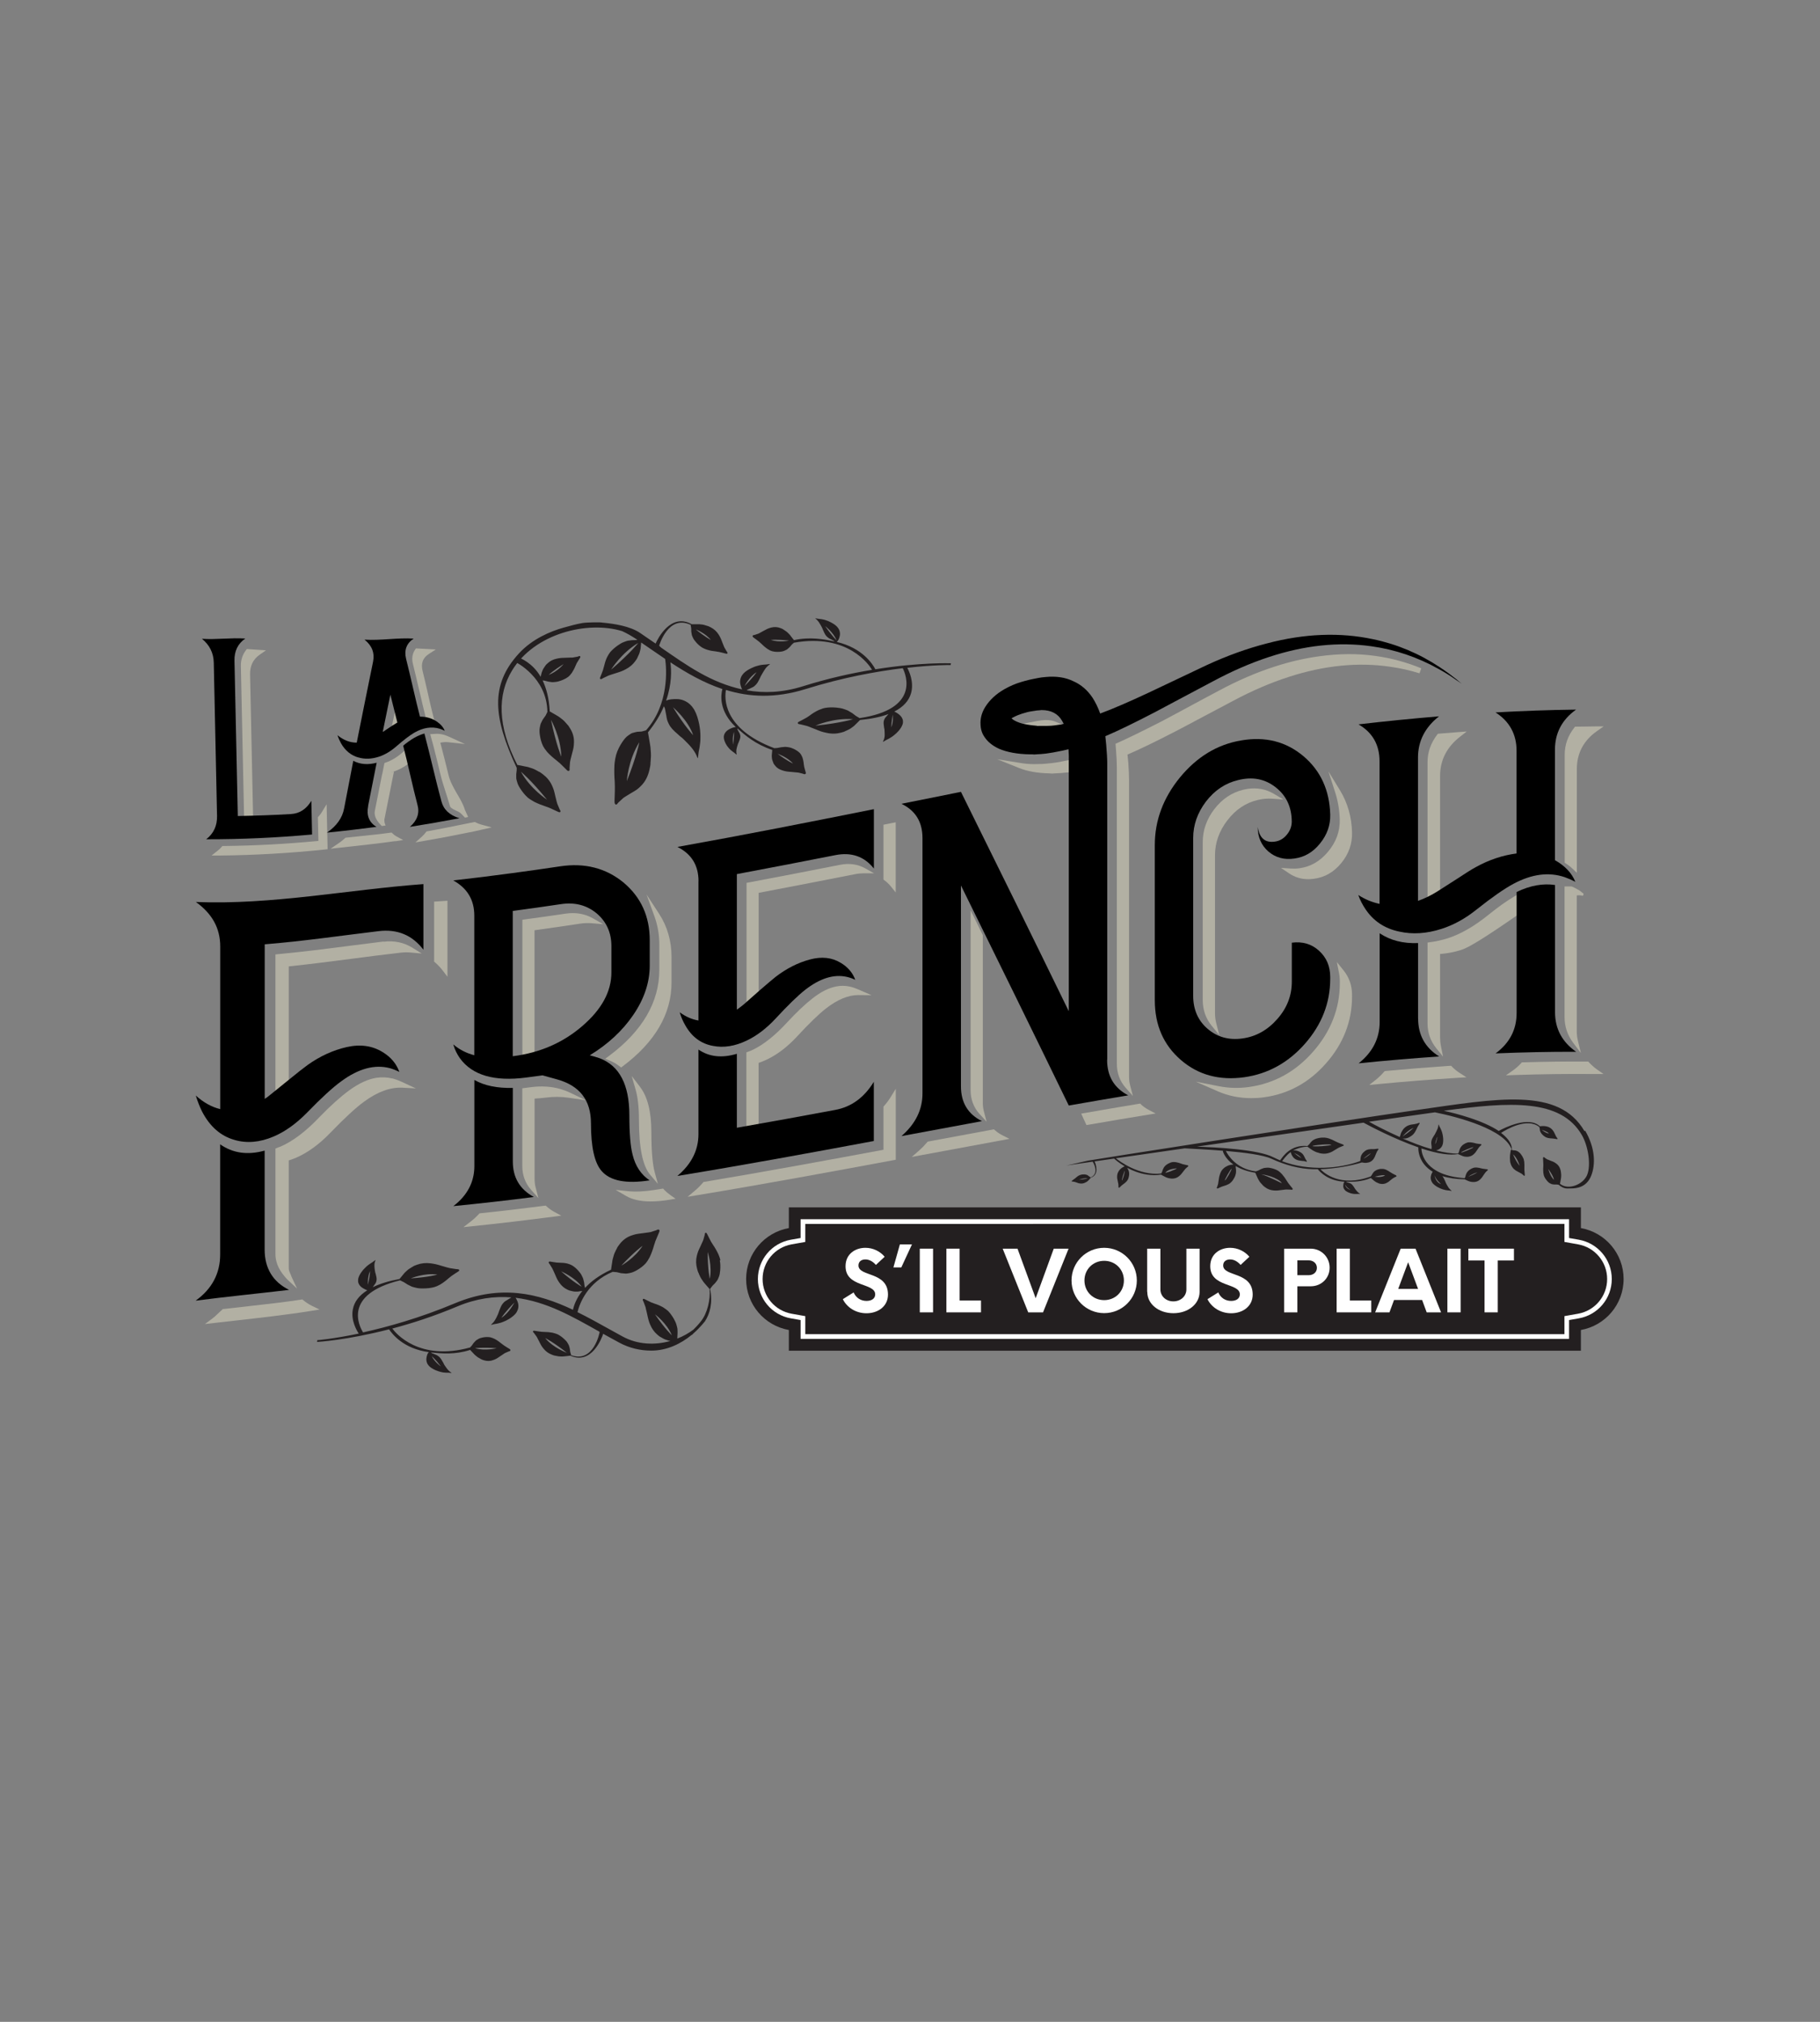 <?xml version="1.0" encoding="UTF-8"?><svg id="a" xmlns="http://www.w3.org/2000/svg" viewBox="0 0 278.66 309.51"><rect x="0" y="0" width="278.66" height="309.51" fill="#808080" stroke="none"/><defs><style>.c{fill:#fff;}.d{fill:#b2b0a3;}.e{fill:#231f20;}</style></defs><g id="b"><g><g><path class="d" d="M46.43,199.04l-.14-.12-.18,.03c-2.54,.39-5.31,.7-8,1-1.35,.15-2.63,.29-3.87,.44h-.12l-.09,.09c-.34,.3-.57,.52-.77,.71-.23,.23-.41,.4-.69,.61l-1.19,.89,1.48-.17c1.02-.12,2.04-.23,3.08-.35,3.9-.44,7.94-.89,11.73-1.5l1.26-.2-1.15-.56c-.49-.24-.94-.53-1.35-.88Z"/><path class="d" d="M66.84,138l-.37,.02v9.19l.14,.12c.44,.38,.83,.8,1.18,1.25l.72,.95v-11.64l-.43,.03c-.41,.02-.82,.05-1.24,.08Z"/><path class="d" d="M58.74,144.13c-1.72,.21-3.46,.43-5.15,.65-3.62,.47-7.37,.95-11.05,1.29l-.37,.04v21.34l.65-.5c.34-.27,.76-.6,1.24-1.01l.15-.12v-17.88c3.17-.33,6.38-.75,9.49-1.15,2.5-.33,5.09-.66,7.64-.95,.51-.06,1.04-.07,1.56-.02l1.68,.15-1.44-.89c-1.31-.81-2.79-1.12-4.41-.92Z"/><path class="d" d="M60.08,165.1h-.01c-.79-.19-1.6-.23-2.41-.11-1.29,.19-2.7,.84-4.2,1.93-1.35,.99-2.87,2.36-4.53,4.07-2.06,2.18-4.08,3.71-5.99,4.54-.08,.02-.22,.07-.53,.2l-.24,.1v16.1c0,1.61,.75,2.77,1.77,3.89l1.54,1.44-.85-1.82c-.13-.48-.41-.76-.42-1.29v-16.51c.39-.12,.78-.26,1.15-.42,1.78-.78,3.52-2.05,5.18-3.77,2.19-2.27,3.95-3.9,5.24-4.83,2.05-1.5,4-2.2,5.82-2.11l2.08,.11-2.22-1.03c-.45-.21-.92-.38-1.37-.5Z"/><path class="d" d="M101.68,182.11l-.15-.16-1.31,.21c-1.56,.25-2.93,.31-4.08,.19l-1.88-.2,1.63,.95c.94,.54,2.19,.82,3.75,.82,.85,0,1.79-.08,2.82-.25l.98-.16-.81-.57c-.35-.25-.68-.53-.97-.83Z"/><path class="d" d="M98.02,166.41l-1.3-1.69,.59,2.05c.34,1.19,.52,2.73,.52,4.6,0,4.34,.56,7.11,1.73,8.48l1.17,1.38-.48-1.75c-.34-1.25-.52-3.33-.52-6.18,0-3.09-.58-5.4-1.71-6.88Z"/><path class="d" d="M95.11,163.41l.25-.19c4.95-3.71,7.46-8.03,7.46-12.82v-3.89c0-2.45-.64-4.68-1.91-6.63l-1.92-2.95,1.2,3.31c.5,1.38,.76,2.83,.76,4.32v3.89c0,4.95-2.59,9.39-7.71,13.2l-.58,.43,.67,.27c.56,.22,1.07,.52,1.53,.88l.24,.19Z"/><path class="d" d="M86.63,139.86c-2.13,.32-4.25,.61-6.3,.89l-.35,.05v20.97l.48-.09c.33-.07,.7-.15,1.08-.25l.3-.08v-18.94c2.29-.32,4.65-.66,7.03-1.02,.55-.08,1.12-.1,1.68-.06l1.81,.15-1.58-.9c-1.23-.7-2.63-.94-4.16-.72Z"/><path class="d" d="M85.84,166.72c-1.41-.41-2.95-.5-4.56-.29l-1.31,.17v1.08h0v10.83c0,1.39,.45,2.62,1.34,3.63l1.13,1.28-.43-1.65c-.11-.41-.16-.85-.16-1.3v-12.29c.56-.03,1.13-.08,1.7-.15,1.19-.16,2.38-.15,3.54,.02l2.63,.39-2.4-1.15c-.47-.23-.96-.41-1.48-.56Z"/><path class="d" d="M83.7,184.69l-.14-.13-.19,.02c-3.33,.43-6.63,.82-9.81,1.15l-.15,.02-.1,.11c-.39,.42-.8,.8-1.23,1.13l-1.12,.87,1.41-.15c3.96-.41,8.11-.9,12.34-1.45l1.23-.16-1.09-.59c-.42-.23-.81-.51-1.16-.83Z"/><path class="d" d="M135.37,169.29l-.1,.11v6.61c-8.33,1.55-17.97,3.33-27.41,4.91l-.14,.02-.09,.11c-.39,.45-.8,.86-1.23,1.22l-1.12,.94,1.45-.24c10.1-1.67,20.4-3.57,30.09-5.37l.33-.06v-10.87l-.75,1.23c-.29,.48-.64,.95-1.02,1.38Z"/><path class="d" d="M116.02,152.66l.14-.12v-15.86c4.28-.81,8.98-1.72,14.77-2.86,.44-.09,.89-.13,1.34-.13h1.56l-1.36-.76c-1.14-.64-2.44-.82-3.85-.54-5.38,1.06-9.83,1.92-13.99,2.7l-.33,.06v19.05l.68-.63c.28-.26,.63-.57,1.05-.92Z"/><path class="d" d="M116.16,162.71c.43-.15,.87-.32,1.29-.53,1.55-.74,3.07-1.89,4.51-3.43h0c1.9-2.06,3.42-3.53,4.52-4.38,1.74-1.35,3.39-2.04,4.91-2.04h.05l2.01,.02-2.13-.92c-.4-.17-.8-.31-1.21-.4-.69-.15-1.39-.16-2.07-.02-1.15,.22-2.37,.83-3.64,1.83-1.17,.91-2.48,2.16-3.91,3.7-1.8,1.96-3.56,3.36-5.23,4.17-.22,.11-.46,.2-.71,.29l-.27,.1v11.6l1.87-.34v-9.64Z"/><path class="d" d="M135.27,134.65l.16,.12c.37,.27,.7,.6,.99,.95l.72,.9v-10.74l-1.87,.37v8.39Z"/><path class="d" d="M174.72,169.07l-.14-.13-.19,.03c-2.68,.44-5.4,.91-8.33,1.42l-.52,.09,.81,1.75,.3-.05c3.22-.56,6.2-1.06,9.1-1.53l1.19-.19-1.07-.56c-.41-.22-.8-.49-1.16-.81Z"/><path class="d" d="M217.34,103.07l.27-.76c-2.26-.93-4.63-1.57-7.04-1.9-2.68-.38-5.55-.36-8.54,.05-2.3,.31-4.62,.85-6.91,1.6-2.77,.89-5.61,2.12-8.46,3.65-.63,.33-1.25,.66-1.88,1l-1.86,1c-2.17,1.17-3.89,2.1-5.11,2.74-2.88,1.47-5.08,2.55-6.75,3.29l-.26,.12,.02,.29c.05,.55,.09,1.24,.14,2.02l.04,1.27v45.4c0,1.43,.45,2.66,1.34,3.67l1.12,1.27-.43-1.64c-.11-.42-.16-.86-.16-1.33v-45.38c0-.28-.01-.67-.03-1.19-.04-1.06-.11-1.95-.21-2.73,1.85-.79,4.25-1.95,7.33-3.54,.65-.33,1.75-.92,3.29-1.74,1.46-.77,3.31-1.76,5.57-2.95,2.85-1.53,5.72-2.76,8.51-3.66,5.4-1.75,10.62-2.28,15.52-1.55,1.53,.21,3.04,.55,4.51,1.01Z"/><path class="d" d="M159.72,111.24h1.07c.07,.01,.15,.02,.23,.02,.13,0,.27,0,.42-.02l1.62-.16-1.51-.62c-.4-.16-.91-.24-1.51-.23h-.03c-.22,.02-.38,.04-.49,.04h-.05c-.45,.06-.57,.08-.63,.09l-2.2,.43,2.21,.37c.27,.05,.57,.08,.86,.09Z"/><path class="d" d="M162.5,116.59c-.61,.12-1.17,.2-1.67,.25-.58,.06-1.01,.1-1.27,.11l-1.22,.03c-.76-.01-1.47-.07-2.1-.18l-3.57-.58,3.36,1.35c1.26,.51,2.83,.78,4.62,.82l.42,.03,.82-.05c.26,0,.67-.03,1.28-.1h0c.09,0,.18-.01,.27-.02l.37-.03v-1.89l-.48,.09c-.35,.07-.63,.12-.81,.16Z"/><path class="d" d="M151.06,171.72l-.42-1.6c-.11-.41-.16-.86-.16-1.32v-25.64l-1.87-3.82v27.53c0,1.42,.45,2.64,1.34,3.63l1.11,1.22Z"/><path class="d" d="M152.32,173.01l-.15-.13-.19,.04c-3.27,.6-6.54,1.21-9.81,1.82l-.14,.03-.09,.11c-.39,.46-.8,.88-1.23,1.26l-1.11,.97,1.45-.27c4.36-.81,8.29-1.54,12.33-2.28l1.18-.22-1.07-.54c-.42-.21-.8-.47-1.15-.78Z"/><path class="d" d="M187.93,125.58h0c1.24-1.64,2.81-2.69,4.66-3.12,.76-.18,1.5-.24,2.22-.19l1.71,.13-1.48-.88c-1.21-.72-2.58-.97-4.06-.75-.2,.03-.42,.08-.64,.13-1.73,.42-3.22,1.41-4.41,2.96-1.18,1.54-1.78,3.24-1.78,5.04v24.19c0,1.5,.46,2.82,1.37,3.94l1.16,1.42-.45-1.78c-.14-.52-.2-1.05-.2-1.59v-24.16c0-1.91,.64-3.71,1.9-5.35Z"/><path class="d" d="M203.4,118.1l1.04,3.24c.41,1.27,.64,2.64,.69,4.06,.05,1.88-.56,3.53-1.85,5.05-1.22,1.43-2.64,2.24-4.35,2.47-.42,.06-.86,.07-1.3,.04l-1.5-.1,1.24,.84c.88,.59,1.86,.89,2.92,.89,.28,0,.57-.02,.87-.06,1.66-.21,3.09-1.03,4.23-2.44,1.12-1.37,1.66-2.93,1.62-4.63-.05-2.37-.67-4.54-1.83-6.45l-1.77-2.9Z"/><path class="d" d="M204.68,147.26l.32,1.61c.09,.44,.14,.9,.14,1.39v.25c0,3.87-1.38,7.39-4.08,10.47-2.67,3.06-5.97,4.88-9.81,5.42-1.56,.22-3.09,.18-4.58-.11l-3.58-.7,3.34,1.46c1.61,.71,3.34,1.06,5.15,1.06,.63,0,1.28-.04,1.94-.13,3.73-.5,6.94-2.26,9.53-5.23,2.63-2.98,3.96-6.41,3.96-10.19v-.25c0-1.44-.44-2.7-1.3-3.76l-1.03-1.28Z"/><path class="d" d="M240.75,132.97l.68,.64v-15.88c0-2.41,1.03-4.36,3.05-5.79l1.05-.74h-1.28c-.97,.01-1.94,.02-2.91,.04h-.19l-.11,.15c-.97,1.22-1.47,2.62-1.47,4.14v16.55l.19,.12c.36,.22,.69,.48,1,.78Z"/><path class="d" d="M220.28,136.91l.21-.12v-18c0-2.4,1.02-4.42,3.03-5.99l1.05-.82-1.33,.1c-.97,.07-1.94,.15-2.91,.23l-.18,.02-.11,.14c-.97,1.28-1.47,2.69-1.47,4.2v21.14l.59-.31c.34-.18,.72-.38,1.11-.6Z"/><path class="d" d="M242.05,161.2l-.46-1.89c-.11-.45-.17-.92-.17-1.4v-20.84c.33-.03,.64-.02,.93,.07l.13-.31-.64-.51c-.43-.23-.79-.46-1.21-.62h-1.08v20.02c0,1.44,.45,2.76,1.32,3.92l1.17,1.55Z"/><path class="d" d="M243.3,162.64l-.12-.13h-.18c-3.21-.02-6.52,.02-9.83,.12h-.17l-.11,.14c-.36,.39-.76,.75-1.21,1.07l-1.11,.78,1.36-.05c4.17-.14,8.31-.19,12.31-.15h1.28l-1.04-.73c-.42-.3-.82-.66-1.18-1.05Z"/><path class="d" d="M222.32,163.29l-.13-.13h-.19c-3.2,.22-6.5,.48-9.83,.79l-.16,.02-.11,.12c-.36,.42-.76,.81-1.18,1.15l-1.07,.85,1.36-.13c4.18-.4,8.31-.72,12.28-.97l1.24-.07-1.04-.67c-.42-.27-.82-.59-1.17-.95Z"/><path class="d" d="M220.94,161.74l-.32-1.61c-.09-.45-.13-.92-.13-1.4v-12.69c1.08-.08,2.17-.28,3.26-.63,1.15-.36,3.67-1.92,8.43-5.22l.17-.12v-3.13l-.61,.36c-1.08,.64-2.36,1.55-3.81,2.72-2.2,1.78-4.32,3-6.31,3.63-.87,.27-1.78,.47-2.7,.59l-.35,.05v1.39h0v10.96c0,1.44,.45,2.73,1.33,3.82l1.03,1.28Z"/><path class="d" d="M38.76,125.46l-.47-22.19c-.03-1.35,.46-2.34,1.49-3.06l.95-.66-2.94-.19-.13,.17c-.54,.7-.8,1.52-.78,2.44l.5,23.51,1.38-.02Z"/><path class="d" d="M49.79,130.04l.37-.04-.15-6.89-.72,1.19c-.14,.24-.31,.47-.51,.68l-.11,.12,.08,3.63c-4.86,.47-9.74,.73-14.52,.78h-.18l-.12,.14c-.19,.22-.4,.42-.62,.59l-.92,.73h1.18c5.34-.05,10.8-.36,16.23-.93Z"/><path class="d" d="M58.88,125.32c.43-2.21,.87-4.39,1.31-6.56l.13-.63-.51,.13c.17-.05,.34-.1,.51-.16,.82-.28,1.58-.69,2.24-1.22l.2-.16-.54-2.05-.49,.43c-.87,.77-1.76,1.32-2.65,1.63l-.22,.08-.33,1.66,.56-.08c.1-.01,.2-.03,.3-.05-.19,.04-.38,.07-.58,.09l-.29,.03-.06,.29c-.36,1.78-.72,3.58-1.07,5.39h0c-.17,.91,.44,1.69,1.07,2.31l.58-.08c-.16-.33-.24-.7-.17-1.08Z"/><path class="d" d="M60.54,128.78l1.19-.18-1.06-.58c-.21-.11-.4-.26-.56-.43l-.14-.14-1.88,.24h0c-1.68,.19-3.58,.38-5.07,.54l-.13,.02-.1,.09c-.27,.25-.55,.48-.85,.68l-1.33,.91,1.6-.18c2.52-.28,5.78-.62,8.32-.99Z"/><path class="d" d="M61.12,111.49l.24-.15-.75-3.08-.85,4.08,.8-.49c.2-.12,.39-.24,.56-.35Z"/><path class="d" d="M75.26,126.66l-1.61-.44c-.29-.08-.56-.19-.81-.32l-.13-.07-.14,.03c-.17,.04-.35,.07-.52,.1h-.1v.02c-1.8,.35-4.69,.96-6.49,1.27l-.16,.03-.1,.13c-.17,.22-.35,.43-.56,.62l-1.03,.93,1.37-.24c2.51-.43,5.05-.92,7.57-1.44l2.71-.61Z"/><path class="d" d="M71.21,124.08s0-.02,0-.02l-.02-.06c-.47-1.68-2.03-3.38-2.5-5.29-.39-1.58-.79-3.21-1.18-4.67l-.09-.34c.44-.1,.87-.12,1.28-.07l2.49,.27-2.45-1.12c-.25-.11-.5-.21-.75-.29-.44-.12-.87-.18-1.3-.15l-.82,.05,.43,1.58h0l.1,.38c.34,1.3,.7,2.78,1.04,4.21,.4,1.66,1.05,3.37,1.45,4.83,.14,.51,1.26,.71,1.68,1.14l.63,.64,.48-.1-.45-.99Z"/><path class="d" d="M64.18,105.62c.35,1.52,.71,3.09,1.06,4.44l.07,.28,.29,.02c.12,0,.23,.02,.35,.04l.61,.1-.16-.6c-.29-1.11-.59-2.43-.88-3.71-.27-1.18-.54-2.39-.81-3.45-.3-1.16,.01-2.03,.97-2.64l1.05-.68-3.05-.16-.13,.19c-.43,.64-.54,1.38-.32,2.22,.31,1.23,.63,2.61,.94,3.95Z"/></g><g><path class="e" d="M134.03,102.46c-.41-.78-1.98-3.28-5.92-4.19,.02-.02,.05-.03,.06-.05,.07-.07,.12-.14,.17-.22,.06-.1,.11-.22,.15-.34,0,0,0-.02,.01-.02,.03-.07,.05-.15,.06-.22,.08-.28,.07-.6-.04-.91-.03-.09-.08-.17-.13-.26h0s-.03-.05-.04-.07c0,0-.01-.02-.02-.03-.03-.04-.06-.08-.1-.12-.02-.02-.03-.05-.05-.07-.24-.26-.57-.48-.93-.67-.25-.14-.53-.26-.8-.34-.17-.05-.36-.12-.51-.13-.05,0-.1-.02-.15-.03-.05-.01-.1-.02-.14-.02h0c-.12-.02-.24-.03-.36-.04-.14-.02-.27-.05-.41-.07-.08,0-.06,.02,.02,.07,.08,.06,.14,.12,.21,.19,.09,.1,.18,.2,.25,.3,.04,.06,.08,.12,.12,.19,.14,.2,.24,.42,.36,.63,.02,.04,.04,.07,.05,.11h0s.01,.02,.01,.03c0,.01,.01,.02,.02,.03,.04,.15,.12,.28,.18,.42,.15,.36,.3,.64,.53,.85,.08,.07,.16,.14,.25,.2,.1,.07,.21,.12,.32,.17,.09,.04,.17,.09,.25,.13,.03,.01,.05,.03,.08,.04,0,0,.01,0,.02,.01,.02,.01,.05,.03,.07,.04,0,0,0,0,.02,0,.05,.05,.09,.08,.13,.12-1.67-.34-3.76-.73-6.19-.2h-.02c-.06-.06-.11-.13-.16-.2-.1-.14-.21-.27-.31-.4-.06-.08-.11-.16-.18-.23-.21-.22-.42-.45-.68-.6-.04-.03-.09-.06-.13-.09h0l-.03-.02-.04-.02c-.15-.14-.34-.2-.51-.27-.48-.19-.97-.22-1.48-.08-.18,.05-.36,.11-.53,.18-.19,.09-.38,.2-.57,.3-.15,.08-.3,.17-.46,.25-.05,.03-.1,.05-.14,.08-.01,0-.02,0-.03,.02-.05,.02-.1,.05-.15,.07-.01,0-.02,0-.03,.02-.2,.07-.4,.13-.6,.2-.06,.02-.12,.02-.19,.04-.11,.03-.15,.16-.08,.25,.04,.05,.08,.08,.13,.12,.12,.09,.25,.18,.37,.27,.16,.12,.31,.24,.47,.36,0,0,.02,.02,.03,.03,.09,.08,.17,.16,.26,.23,.31,.31,.64,.6,1,.85,.1,.07,.21,.12,.31,.18h0s.06,.03,.09,.05c.01,0,.02,0,.04,.01,.06,.02,.11,.05,.17,.07,.03,.01,.06,.03,.09,.03,.38,.1,.76,.12,1.15,.09,.28-.02,.55-.07,.81-.2,.17-.08,.35-.15,.48-.3,.05-.04,.09-.08,.14-.12,.04-.04,.09-.08,.13-.12h0c.11-.13,.22-.26,.33-.39l.3-.26c8.24-1.46,11.51,3.39,11.96,4.15-3.15,.52-6.74,1.31-10.56,2.51-3.16,.99-6.01,1.09-8.64,.62l.08-.07s.02,0,.02,0c.03-.02,.06-.03,.09-.05,0,0,.01,0,.02-.01,.03-.01,.06-.03,.09-.04,.1-.05,.2-.09,.3-.14,.13-.06,.26-.12,.39-.19,.11-.06,.21-.14,.3-.23,.28-.24,.47-.57,.67-.99,.07-.16,.17-.31,.23-.49,0-.01,.02-.02,.03-.03,0-.01,.01-.02,.02-.03h0c.02-.05,.04-.09,.07-.14,.16-.25,.28-.5,.45-.74,.06-.07,.1-.15,.15-.22,.09-.12,.2-.23,.32-.34,.08-.08,.17-.15,.26-.22,.09-.07,.12-.09,.03-.09-.17,.02-.33,.05-.49,.07-.14,.01-.28,.02-.42,.03h0c-.06,0-.12,.02-.17,.02-.06,.01-.12,.02-.18,.02-.18,.02-.4,.08-.61,.14-.33,.08-.66,.22-.97,.37-.44,.21-.83,.46-1.13,.76-.02,.02-.04,.05-.06,.07-.04,.05-.08,.1-.12,.15,0,.01-.02,.02-.03,.03-.02,.03-.04,.05-.05,.08h0c-.06,.1-.12,.2-.16,.3-.15,.37-.18,.74-.09,1.08,.02,.09,.04,.18,.07,.27,0,0,.01,.02,.01,.03,.04,.14,.09,.28,.16,.41,.01,.02,.03,.04,.04,.06-4.84-1.06-8.43-3.64-12.42-6.4l-.3-.29s1.38-4.83,4.84-3.19c0,.02-.01,.03-.01,.05l.08,.49c0,.16,.01,.32,.01,.49h0c0,.06,.02,.12,.03,.18,.01,.06,.02,.12,.03,.18,.01,.2,.11,.37,.18,.55,.12,.28,.31,.51,.51,.74,.28,.32,.6,.6,.96,.82,.03,.02,.06,.03,.09,.04,.06,.03,.12,.06,.18,.09,.01,0,.02,.01,.04,.02,.03,.01,.07,.03,.1,.04h0c.12,.04,.24,.1,.36,.13,.44,.13,.88,.21,1.32,.25,.12,.02,.23,.04,.35,.06h.04c.2,.05,.4,.09,.6,.14,.15,.04,.31,.08,.46,.12,.06,.02,.12,.03,.18,.03,.11,0,.16-.11,.1-.21-.04-.06-.09-.11-.12-.17-.12-.19-.23-.38-.34-.58,0-.01,0-.02-.01-.03-.02-.05-.05-.11-.07-.16,0-.01-.01-.02-.02-.04-.02-.05-.04-.1-.06-.16-.07-.16-.13-.33-.2-.5-.08-.21-.15-.41-.25-.61-.08-.18-.19-.35-.29-.51-.3-.47-.71-.83-1.2-1.08-.19-.09-.37-.2-.58-.23l-.04-.02s-.03,0-.04-.01h0c-.05-.02-.11-.03-.16-.05-.3-.11-.61-.13-.91-.16-.1-.01-.19,0-.29,0-.17,0-.33,0-.5,0-.12,0-.23,0-.35,0-.03,0-.05,0-.07,0v-.02c-3.18-1.75-5.17,2.24-5.49,2.98-.08-.06-.16-.11-.25-.17-.71-.49-1.42-.98-2.13-1.46-1.54-1.04-3.97-1.41-5.67-1.57-.02,0-.05,0-.07,0-.16-.09-2.34-.06-3.06,.05-.87,.14-2.12,.49-2.91,.71-2.02,.56-4.82,1.74-6.85,3.96-4.45,4.85-3.89,9.84-.35,17.46l.02-.02v.41c-.02,.21-.04,.41-.07,.62h0v.23c0,.08,0,.16,0,.23-.02,.25,.07,.5,.14,.75,.1,.39,.31,.74,.53,1.08,.32,.48,.68,.93,1.12,1.32,.04,.03,.07,.06,.11,.08,.07,.05,.14,.11,.22,.16,.02,0,.03,.02,.05,.03,.04,.02,.08,.05,.13,.08h0c.15,.09,.3,.19,.45,.27,.56,.28,1.14,.51,1.72,.7,.15,.06,.31,.12,.46,.17,.02,0,.04,0,.05,.01,.26,.12,.51,.23,.77,.35,.2,.09,.4,.19,.6,.28,.08,.04,.15,.07,.23,.09,.15,.03,.24-.1,.18-.24-.04-.08-.1-.16-.13-.24-.12-.27-.23-.55-.35-.83,0-.02,0-.03-.01-.04-.02-.07-.04-.15-.06-.22,0-.02,0-.03-.02-.05-.02-.07-.03-.14-.05-.21-.06-.23-.11-.46-.17-.69-.07-.28-.12-.57-.21-.85-.08-.25-.18-.5-.29-.74-.31-.68-.79-1.25-1.4-1.71-.23-.17-.46-.36-.73-.45-.02-.01-.03-.03-.05-.04-.02,0-.03-.02-.05-.03h0c-.07-.04-.14-.07-.21-.11-.38-.22-.79-.33-1.19-.46-.13-.04-.26-.06-.39-.08-.23-.05-.45-.09-.67-.14-.16-.03-.31-.06-.47-.09-.06,0-.09-.02-.13,0-3.1-6.04-3.05-10.82-.82-14.48,3.47-5.7,11.56-7.64,16.84-6.03,.71,.32,1.43,.73,2.17,1.22,.06,.04,.12,.08,.17,.12l-.19,.03c-.21,0-.42,.01-.63,.02h0c-.08,0-.15,.02-.23,.03l-.23,.03c-.25,.01-.49,.12-.72,.2-.37,.13-.69,.33-1,.55-.44,.31-.83,.65-1.16,1.03-.03,.03-.04,.07-.07,.1-.04,.06-.09,.13-.13,.19,0,.01-.02,.03-.03,.04-.02,.04-.04,.07-.06,.11h0c-.07,.13-.15,.25-.21,.38-.21,.47-.35,.94-.46,1.42-.04,.13-.07,.25-.11,.38v.04c-.08,.21-.16,.43-.24,.64-.06,.17-.13,.33-.2,.5-.02,.06-.05,.12-.05,.19-.01,.12,.13,.17,.26,.11,.08-.04,.15-.09,.22-.13,.26-.13,.52-.25,.78-.37,.02,0,.03,0,.04-.02,.07-.03,.14-.05,.21-.07,.02,0,.03-.01,.05-.02,.07-.02,.14-.05,.21-.07,.22-.07,.44-.14,.66-.21,.27-.09,.55-.17,.81-.27,.24-.09,.46-.2,.69-.32,.64-.33,1.14-.77,1.51-1.3,.14-.2,.29-.4,.35-.62,0-.02,.02-.03,.03-.05,0-.01,.01-.03,.02-.04h0c.03-.06,.05-.12,.08-.18,.17-.32,.22-.65,.3-.98,.02-.11,.02-.21,.03-.31,.02-.18,.03-.36,.05-.54,0-.03,0-.06,0-.09,.46,.31,.91,.62,1.37,.94,.77,.53,1.54,1.06,2.31,1.58,.21,1.39,.67,6.89-2.93,10.93l-.65,.18c-.24,.02-.49,.03-.73,.05h0c-.08,.02-.17,.04-.26,.06-.09,.02-.17,.05-.26,.07-.29,.03-.53,.23-.77,.39-.39,.25-.68,.63-.96,1.04-.39,.58-.72,1.21-.94,1.94-.02,.06-.03,.12-.04,.18-.03,.12-.05,.23-.08,.35,0,.03-.01,.05-.02,.08,0,.07-.02,.13-.03,.2h0c-.03,.23-.08,.47-.09,.71-.05,.87-.03,1.75,.04,2.63,0,.24,.02,.47,.02,.7,0,.03,0,.05,0,.08,0,.4,0,.79-.02,1.19,0,.31-.02,.61-.03,.92,0,.12,0,.23,.02,.35,.03,.22,.22,.32,.35,.19,.08-.07,.13-.18,.21-.25,.25-.24,.51-.48,.77-.71,.02,0,.03,0,.04-.03,.07-.05,.14-.09,.22-.14,.02-.01,.03-.02,.05-.04,.07-.04,.15-.08,.22-.13,.23-.14,.46-.28,.69-.42,.29-.17,.58-.33,.85-.52,.24-.17,.46-.39,.68-.61,.62-.63,1.03-1.45,1.25-2.44,.08-.37,.18-.74,.16-1.15,0-.03,.01-.05,.02-.08,0-.03,0-.05,0-.08h0c0-.12,.01-.23,.02-.33,.07-.6,0-1.21-.05-1.81-.02-.19-.06-.38-.09-.58-.06-.33-.11-.66-.17-.99-.04-.23-.08-.46-.12-.69h0c1.12-1.38,1.91-2.73,2.44-3.99,.05,.11,.11,.22,.16,.34,0,.02,0,.03,0,.04,.02,.06,.02,.11,.04,.17,0,.01,0,.03,.01,.04,0,.06,.02,.12,.03,.18,.03,.19,.07,.37,.11,.57,.04,.24,.08,.5,.14,.73,.06,.21,.15,.41,.25,.61,.27,.58,.74,1.04,1.35,1.56,.22,.2,.45,.43,.71,.6,.01,.02,.03,.04,.05,.06,.02,.01,.03,.03,.05,.04h0c.07,.07,.13,.12,.19,.18,.35,.37,.71,.69,1.03,1.08,.1,.13,.2,.23,.29,.36,.16,.21,.3,.44,.44,.68,.09,.17,.17,.34,.24,.53,.07,.19,.09,.24,.13,.08,.04-.29,.07-.57,.1-.86,.05-.24,.1-.48,.14-.72h0c.01-.1,.03-.2,.04-.3,.01-.1,.02-.21,.04-.31,.05-.3,.05-.71,.05-1.09,0-.59-.07-1.2-.18-1.79-.16-.83-.4-1.6-.76-2.24-.03-.05-.06-.09-.09-.14-.06-.09-.12-.18-.19-.27-.01-.02-.03-.04-.04-.06-.04-.04-.07-.08-.12-.13h0c-.14-.15-.27-.3-.43-.41-.55-.41-1.16-.62-1.76-.63-.16-.01-.32-.01-.47,0-.02,0-.04,0-.06,.01-.26,0-.51,.03-.75,.09-.15,.04-.28,.08-.41,.14,.9-2.55,.83-4.68,.66-5.87,2.51,1.65,5.12,3.14,7.96,4.09-.24,.92-.56,3.35,2.06,5.83-.03,0-.07,0-.1,0-.11,.02-.21,.04-.32,.07-.13,.04-.27,.09-.39,.16h-.03c-.08,.05-.15,.09-.23,.13-.29,.16-.52,.39-.66,.67-.04,.08-.06,.16-.08,.25h0s-.01,.05-.02,.07c0,.01,0,.02,0,.03,0,.05,0,.09-.01,.14,0,.02,0,.05,0,.07,.02,.31,.13,.63,.3,.95,.12,.23,.27,.45,.45,.65,.11,.13,.23,.26,.35,.35,.04,.03,.07,.07,.11,.09,.04,.03,.07,.06,.11,.09h0c.09,.07,.19,.14,.29,.21,.1,.09,.2,.18,.31,.26,.07,.04,.06,.02,.04-.06-.02-.08-.03-.16-.04-.24,0-.12,0-.23,0-.34,0-.07,.02-.13,.03-.2,.03-.21,.11-.41,.17-.63,.01-.04,.02-.07,.04-.11h0s0-.02,.01-.03v-.03c.08-.12,.12-.26,.17-.39,.14-.33,.23-.61,.18-.87-.02-.09-.03-.18-.07-.27-.04-.1-.1-.19-.15-.28-.04-.07-.08-.15-.12-.22-.01-.02-.02-.05-.04-.07v-.02s-.03-.04-.04-.07c0,0,0,0,0-.01,0-.06-.02-.11-.02-.16,1.22,1.09,2.76,2.43,5.31,3.29h.03c0,.08-.02,.16-.02,.24-.01,.15-.02,.3-.04,.44,0,.09-.02,.17-.02,.26,.02,.26,.03,.53,.14,.77,.02,.04,.03,.09,.05,.13h0s0,.03,.01,.04c0,.01,.02,.02,.02,.03,.03,.18,.14,.31,.25,.45,.27,.38,.68,.65,1.24,.81,.19,.06,.39,.11,.6,.14,.24,.04,.49,.05,.73,.07,.2,.02,.4,.04,.59,.06,.06,0,.12,0,.19,.02,.01,0,.03,0,.04,0,.06,0,.13,.02,.19,.02,.01,0,.02,0,.04,0,.23,.06,.46,.11,.68,.17,.07,.02,.12,.05,.19,.07,.12,.03,.25-.04,.26-.14,0-.05,0-.1-.02-.15-.04-.13-.08-.25-.11-.38-.05-.17-.09-.33-.13-.49v-.04c-.02-.1-.03-.2-.05-.3-.03-.38-.1-.75-.23-1.11-.04-.1-.09-.19-.14-.28h0s-.03-.05-.04-.08c0,0-.01-.02-.02-.03-.03-.05-.07-.09-.1-.14-.02-.02-.03-.05-.05-.07-.25-.26-.58-.47-.94-.65-.26-.12-.54-.23-.87-.27-.21-.03-.42-.07-.66-.03-.07,0-.14,.01-.21,.02-.07,0-.14,.01-.21,.02h0c-.2,.04-.39,.07-.59,.11l-.46,.03c-8.01-3.02-7.61-7.82-7.4-8.91,3.58,1.1,7.54,1.31,12.17-.13,5.73-1.79,10.96-2.72,14.9-3.2,.53,1.06,2.6,6.28-6.61,7.64l-.57-.34c-.19-.14-.36-.28-.55-.42h0c-.07-.05-.14-.09-.22-.13-.07-.04-.15-.09-.22-.13-.23-.17-.5-.24-.76-.34-.41-.15-.83-.21-1.24-.25-.59-.05-1.17-.05-1.72,.05-.04,0-.08,.02-.13,.03-.08,.02-.16,.04-.24,.06l-.05,.02s-.08,.03-.12,.05h0c-.15,.06-.31,.1-.45,.17-.51,.24-.97,.53-1.4,.86-.12,.08-.24,.16-.36,.24-.01,.01-.02,.02-.04,.03-.22,.12-.44,.24-.66,.36-.17,.09-.35,.18-.52,.27-.06,.04-.13,.07-.18,.12-.09,.09-.02,.23,.15,.27,.09,.02,.19,.03,.29,.05,.31,.07,.62,.15,.93,.23,.01,.01,.03,.02,.05,.02,.08,.03,.16,.06,.23,.08,.02,0,.04,.01,.05,.02,.08,.03,.15,.06,.22,.09,.24,.09,.48,.19,.72,.28,.3,.12,.59,.25,.89,.35,.27,.09,.54,.15,.82,.21,.78,.18,1.52,.16,2.21-.02,.26-.07,.53-.13,.74-.27,.02,0,.04,0,.06-.02,.02,0,.03-.01,.05-.02h0c.06-.03,.12-.06,.19-.09,.37-.15,.65-.38,.94-.6,.09-.07,.17-.16,.25-.24,.14-.14,.28-.28,.42-.41,.09-.1,.19-.19,.28-.29h.01c1.72-.17,3.18-.47,4.35-.91-.01,.02-.03,.03-.04,.05-.07,.08-.13,.15-.2,.23-.08,.1-.18,.2-.26,.3-.07,.09-.11,.19-.15,.29-.13,.29-.1,.62-.04,1.01,.02,.15,.03,.3,.08,.46v.07h0s.01,.09,.01,.13c0,.25,.04,.48,.02,.73,0,.08,0,.15-.02,.22-.01,.13-.05,.26-.09,.39-.03,.09-.07,.18-.12,.27-.05,.09-.06,.11,.03,.08,.14-.08,.29-.17,.43-.25,.13-.07,.26-.13,.39-.2h0s.1-.06,.15-.09c.05-.03,.1-.06,.15-.09,.16-.08,.34-.23,.5-.35,.26-.2,.5-.43,.71-.67,.29-.34,.51-.68,.62-1.03,0-.03,.01-.06,.02-.08,.01-.05,.02-.11,.03-.16v-.03s0-.06,0-.08h0c0-.1,0-.2-.02-.29-.08-.33-.29-.62-.57-.84-.07-.06-.15-.12-.23-.17l-.03-.02c-.13-.09-.26-.17-.41-.23-.02-.01-.04-.02-.07-.03,1.37-.7,2.24-1.64,2.57-2.82,.48-1.71-.3-3.37-.58-3.88,4.06-.46,6.59-.43,6.64-.42l.05-.27c-.07,0-4.7-.18-11.54,.91Zm-16-4.5s.93-.1,2.79,.1c0,0-1.5,.33-2.79-.1Zm8.31-2.11s1.23,.92,1.75,2.17c0,0-.69-.64-1.75-2.17Zm-17.51,2.11s-.84-.42-2.29-1.6c0,0,1.44,.54,2.29,1.6Zm-25.08,24.45s-2.53-1.62-3.99-4.27c0,0,1.47,1.19,3.99,4.27Zm9.81-19.89s1.56-2.57,4.17-4.1c0,0-1.15,1.5-4.17,4.1Zm2.41,17.06s.2-3.21,1.91-5.95c0,0-.34,2-1.91,5.95Zm10.16-7.03s-1.26-1.3-3.09-4.28c0,0,2.31,1.94,3.09,4.28Zm6.12,1.45s-.18-.98,.13-1.97c0,0,.05,.63-.13,1.97Zm9.17,2.89s-.86-.38-2.36-1.49c0,0,1.46,.47,2.36,1.49Zm-5.59-13.98s-.51,.79-1.83,2.11c0,0,.68-1.38,1.83-2.11Zm9.01,8.18s2.75-1.23,5.76-.99c0,0-1.8,.58-5.76,.99Zm11.64,.25s-.03-.64,.2-1.92c0,0,.15,1.03-.2,1.92Z"/><path class="e" d="M88.61,100.47c-.07,.01-.14,.04-.21,.06-.24,.04-.47,.08-.71,.13-.01,0-.03,0-.04,0-.06,0-.13,0-.19,.01-.01,0-.03,0-.04,0-.06,0-.12,0-.19,0-.2,0-.39,.01-.59,.02-.24,.01-.49,.01-.73,.03-.21,.02-.42,.06-.63,.1-.59,.12-1.07,.37-1.45,.73-.14,.13-.3,.27-.38,.44-.01,0-.02,.02-.03,.03l-.02,.03h0s-.06,.09-.08,.13c-.19,.23-.27,.5-.37,.75-.03,.08-.04,.17-.07,.26-.03,.14-.07,.28-.1,.42-1.23-2.17-3.22-2.91-3.35-2.95l-.61,.63c.16,.05,4.93,2.43,4.99,7.7l-.28,.56c-.13,.19-.26,.37-.4,.56h0c-.04,.07-.08,.15-.12,.22-.04,.08-.07,.15-.11,.23-.15,.23-.18,.5-.24,.76-.09,.41-.06,.81,0,1.22,.08,.57,.23,1.12,.48,1.65,.02,.04,.05,.08,.07,.12,.05,.07,.09,.15,.14,.23,0,.02,.02,.03,.03,.05,.03,.04,.06,.08,.09,.12h0c.11,.14,.21,.29,.32,.42,.43,.47,.91,.88,1.41,1.27,.13,.11,.26,.22,.39,.33l.05,.03c.2,.2,.41,.4,.62,.6,.16,.16,.31,.32,.47,.47,.06,.06,.12,.12,.19,.16,.14,.08,.29,0,.3-.16,0-.09-.02-.19-.01-.28,.02-.3,.04-.61,.07-.92,.01-.01,.02-.03,.01-.05,.02-.08,.03-.15,.05-.23,0-.02,0-.04,.01-.06,.02-.08,.04-.15,.06-.23,.06-.24,.12-.48,.18-.71,.07-.29,.17-.59,.22-.89,.05-.26,.06-.54,.07-.8,.03-.76-.17-1.47-.57-2.12-.15-.24-.29-.5-.51-.69-.01-.02-.02-.04-.03-.05-.01-.01-.03-.03-.04-.04h0c-.05-.06-.11-.12-.16-.18-.28-.34-.64-.59-.99-.85-.11-.08-.24-.15-.36-.22-.2-.12-.41-.24-.62-.36-.14-.08-.29-.16-.43-.25h0c-.1-2.03-.53-3.57-1.09-4.74l.31,.04c.18,.05,.36,.09,.54,.14h0c.07,.01,.13,.02,.2,.03,.07,0,.13,.02,.2,.03,.22,.05,.43,.02,.65,0,.33-.02,.63-.11,.93-.22,.41-.15,.79-.34,1.12-.59,.03-.02,.05-.04,.07-.07,.05-.04,.09-.08,.14-.13,0,0,.02-.02,.03-.03,.02-.03,.04-.05,.06-.08h0c.08-.09,.16-.18,.22-.27,.23-.35,.42-.71,.57-1.09,.05-.1,.09-.2,.14-.3v-.03c.11-.16,.2-.32,.3-.49,.08-.12,.15-.25,.23-.37,.03-.05,.06-.1,.07-.15,.02-.1-.09-.18-.21-.15Zm-2.67,15.36s-.76-1.73-1.58-5.63c0,0,1.5,2.61,1.58,5.63Zm-1.92-12.53s.68-.66,2.27-1.63c0,0-.98,1.18-2.27,1.63Z"/></g><path class="e" d="M242.6,173.16c-3.96-6.79-13.28-5-25.91-3.2-11.9,1.7-49.86,7.64-50.13,7.72l-3.29,.75c.05-.02,1.55-.24,4.04-.6h-.01s1.16,1.76-.31,2.42c0,0,0-.01-.01-.02l-.18-.11c-.05-.04-.1-.09-.16-.13h0s-.04-.03-.06-.04c-.02-.02-.04-.03-.06-.04-.07-.05-.15-.07-.23-.09-.12-.04-.25-.04-.37-.04-.18,0-.35,.02-.52,.08-.01,0-.03,.01-.04,.02-.03,0-.05,.02-.08,.03h-.02s-.03,.02-.04,.03h0s-.1,.05-.14,.07c-.16,.11-.3,.23-.44,.35-.04,.03-.08,.06-.11,.09h-.01c-.07,.06-.14,.11-.21,.16-.05,.04-.11,.07-.16,.12-.02,.01-.04,.03-.06,.05-.03,.04,0,.08,.04,.09,.03,0,.06,0,.09,0,.09,.02,.18,.03,.28,.05,0,0,0,0,.02,0,.02,0,.05,.01,.07,.02h.02s.04,.02,.07,.03c.07,.02,.14,.05,.21,.07,.09,.03,.17,.06,.26,.09,.08,.02,.16,.03,.24,.04,.23,.03,.46,0,.67-.09,.08-.04,.16-.06,.23-.12,0,0,.01,0,.02,0,0,0,.01,0,.01,0h0s.04-.03,.06-.04c.12-.07,.21-.16,.3-.25,.03-.03,.05-.06,.08-.09,.04-.05,.09-.11,.14-.16,.03-.04,.06-.08,.09-.11,0,0,.01-.02,.02-.02h.01c1.35-.5,.75-2.09,.57-2.5,.89-.13,1.89-.28,2.99-.43,.18,.17,.75,.67,1.62,1.18h0c-.07,.04-.14,.08-.22,.11-.04,.02-.09,.04-.12,.07-.12,.09-.25,.16-.35,.28-.02,.02-.04,.04-.06,.06h0s0,.01-.01,.02c0,0,0,.02-.01,.02-.08,.06-.13,.15-.18,.24-.14,.23-.21,.49-.21,.78,0,.1,0,.21,.02,.31,.02,.12,.05,.23,.07,.35,.02,.09,.04,.19,.06,.28,0,.03,.01,.06,.02,.09v.02s.01,.06,.02,.09c0,0,0,.01,0,.02,0,.12,.01,.24,.02,.35,0,.04,0,.07,0,.11,0,.06,.06,.1,.11,.08,.03-.02,.05-.03,.07-.05,.06-.05,.11-.11,.16-.16,.07-.07,.15-.14,.22-.2h.02s.09-.08,.14-.12c.18-.12,.35-.26,.5-.42,.04-.04,.08-.09,.11-.14h0s.02-.03,.03-.04c0,0,0-.01,.01-.02,.02-.03,.03-.05,.05-.08,0-.01,.02-.03,.03-.04,.09-.19,.14-.39,.17-.61,.02-.15,.03-.3,0-.46-.02-.1-.03-.2-.08-.3-.01-.03-.02-.06-.04-.09-.02-.03-.03-.06-.04-.09h0c-.05-.08-.09-.15-.13-.23,.82,.44,1.86,.86,3.07,1.04,.67,.1,1.38,.11,2.12,0,.01,.02,.03,.04,.07,.05,.07,.04,.13,.07,.2,.11,.1,.05,.19,.1,.29,.15,.06,.03,.12,.07,.17,.09,.18,.07,.37,.15,.56,.17,.04,0,.07,0,.1,.02h0s.02,0,.03,0c0,0,.02,0,.03,0,.13,.04,.25,.02,.38,.02,.34-.02,.65-.14,.93-.37,.1-.08,.19-.17,.28-.26,.1-.11,.18-.23,.28-.35,.07-.09,.14-.19,.22-.28,.02-.03,.05-.06,.07-.09,0,0,.01-.01,.02-.02,.03-.03,.05-.06,.07-.09,0,0,.01,0,.01-.02,.11-.1,.21-.2,.32-.29,.03-.03,.07-.05,.1-.07,.06-.05,.05-.14-.01-.18-.04-.02-.07-.02-.11-.03-.1-.02-.19-.04-.29-.06-.13-.03-.25-.06-.38-.09h-.02c-.07-.03-.14-.06-.22-.08-.27-.1-.54-.18-.82-.23-.07-.01-.15-.01-.23-.02h0s-.04,0-.07,0h-.02s-.08,0-.12,0c-.02,0-.04,0-.06,0-.26,.04-.5,.14-.73,.27-.16,.09-.32,.2-.45,.35-.08,.1-.18,.19-.22,.32-.02,.04-.04,.07-.06,.11-.02,.04-.03,.07-.05,.11h0c-.04,.11-.07,.22-.11,.33l-.13,.26c-3.42,.39-6.46-1.93-6.95-2.33,2.96-.43,6.6-.95,10.54-1.52,1.23,.07,3.52,.18,5.89,.37l-.06,.02c.01,.08,.3,1.15,1.62,2.09-.1,.01-.19,.02-.29,.03-.06,0-.12,0-.17,.03-.18,.05-.36,.08-.52,.19-.03,.01-.06,.03-.09,.04h-.02l-.02,.03c-.12,.04-.22,.13-.32,.21-.27,.22-.47,.51-.6,.88-.04,.13-.09,.26-.12,.39-.04,.15-.06,.31-.08,.47-.02,.13-.04,.25-.06,.38,0,.04-.01,.08-.02,.12,0,.01,0,.02,0,.03,0,.04-.02,.08-.02,.12,0,0,0,.02,0,.03-.05,.15-.09,.29-.14,.44-.02,.05-.04,.08-.06,.13-.03,.08,.02,.15,.09,.15,.03,0,.07-.02,.1-.03,.09-.04,.17-.08,.26-.12,.11-.05,.22-.1,.34-.15,.01,0,.02,0,.02,0,.07-.02,.14-.05,.21-.07,.26-.07,.51-.16,.76-.29,.07-.03,.13-.08,.2-.12h0s.04-.02,.05-.04l.02-.02s.06-.05,.09-.08c.02-.01,.03-.02,.05-.04,.19-.19,.35-.42,.48-.67,.1-.18,.18-.36,.22-.58,.03-.13,.06-.27,.05-.41v-.13s0-.09,0-.13h0c-.02-.12-.03-.24-.05-.36v-.2c.72,.44,1.69,.82,3,1.03h0c.04,.1,.08,.2,.13,.3,.06,.14,.12,.28,.19,.42,.04,.08,.07,.17,.11,.24,.14,.24,.27,.49,.48,.69,.03,.04,.07,.08,.1,.11h0s.02,.02,.03,.03l.03,.03c.11,.16,.26,.26,.41,.38,.39,.3,.84,.47,1.34,.51,.18,.01,.36,.02,.53,.01,.2-.01,.4-.05,.6-.07,.16-.02,.32-.04,.48-.06,.05,0,.1-.01,.15-.02,.01,0,.03,0,.04,0,.05,0,.1,0,.15-.01,.01,0,.02,0,.03,0,.2,0,.4,.01,.6,.02,.06,0,.12,.03,.18,.03,.1,0,.18-.09,.13-.18-.02-.05-.06-.09-.09-.13-.09-.11-.18-.22-.27-.33-.12-.15-.23-.29-.34-.44,0-.01,0-.02-.02-.04-.06-.09-.13-.18-.18-.27-.21-.35-.44-.68-.71-.99-.07-.08-.16-.16-.24-.24h0s-.05-.04-.07-.07c0,0-.02-.02-.03-.02-.05-.04-.09-.07-.14-.11-.02-.02-.05-.04-.07-.06-.32-.2-.67-.33-1.04-.42-.26-.07-.52-.11-.8-.08-.18,.02-.35,.02-.52,.09-.05,.02-.11,.04-.16,.06-.05,.02-.1,.04-.16,.06h0c-.13,.07-.27,.14-.4,.21l-.39,.14c-3-.36-4.29-2.52-4.59-3.13,2.84,.24,5.72,.61,6.99,1.2,2.05,.95,4.28,1.56,6.44,1.6,.21,0,.43,0,.65,0,.33,.42,1.57,1.79,4.09,1.91-.01,.02-.02,.03-.04,.04-.03,.05-.06,.1-.08,.16-.03,.07-.05,.14-.05,.22v.02s-.02,.09-.02,.14c-.02,.18,.02,.37,.13,.55,.03,.05,.06,.09,.11,.14h0s.02,.03,.03,.04c0,0,.01,.01,.02,.02,.02,.02,.05,.04,.07,.07,.02,.01,.02,.02,.04,.03,.18,.13,.4,.23,.64,.31,.17,.06,.35,.1,.53,.12,.11,.01,.23,.03,.33,.02h.09s.06,0,.09,0h0c.07,0,.15-.01,.22-.02h.26s.03-.02-.02-.04c-.05-.03-.1-.06-.15-.09-.07-.05-.13-.1-.19-.16-.04-.03-.06-.07-.09-.1-.11-.11-.19-.23-.29-.35-.02-.02-.03-.04-.04-.07h0s-.01-.01-.01-.02c0,0-.01-.01-.02-.02-.04-.09-.1-.16-.15-.24-.13-.2-.26-.36-.42-.46-.06-.04-.11-.07-.17-.09-.07-.03-.14-.05-.21-.07-.06-.01-.11-.03-.17-.05-.02,0-.04-.01-.05-.02h-.01s-.03-.01-.05-.02c0,0,0,0-.01,0-.03-.02-.06-.04-.09-.06,1.06,.02,2.38,.03,3.8-.57h0s.08,.07,.12,.1c.08,.07,.15,.14,.24,.21,.04,.04,.09,.08,.14,.12,.15,.11,.31,.23,.48,.29,.03,.02,.06,.03,.09,.04h.03s.01,.01,.02,.02c.11,.07,.23,.09,.34,.11,.31,.06,.62,.03,.91-.11,.11-.05,.21-.11,.3-.17,.11-.07,.21-.17,.31-.25,.08-.07,.17-.13,.25-.2,.03-.02,.05-.04,.08-.06,0,0,.01-.01,.02-.01,.03-.02,.06-.04,.08-.06,0,0,.01,0,.02-.01,.11-.06,.23-.12,.34-.19,.03-.02,.07-.03,.11-.04,.06-.03,.07-.11,.02-.16-.03-.02-.06-.04-.09-.06-.08-.04-.17-.08-.26-.13-.11-.05-.22-.11-.32-.17,0,0-.01-.01-.02-.02-.06-.04-.13-.07-.19-.11-.23-.16-.46-.3-.7-.41-.07-.03-.14-.05-.21-.07h0s-.04-.01-.06-.02c0,0-.02,0-.02,0-.04,0-.07-.01-.11-.02-.02,0-.04-.01-.06-.01-.24-.02-.48,0-.71,.07-.17,.05-.33,.11-.47,.21-.09,.07-.2,.13-.26,.23-.02,.03-.05,.06-.07,.09-.02,.03-.04,.06-.07,.09h0c-.05,.09-.1,.19-.16,.28l-.15,.19c-4.59,1.7-7.11-.5-7.69-1.11,2.16-.08,4.6-.5,6.35-1.04,.08,.01,.15,.02,.22,.04,.05,0,.09,.02,.14,.02,.15,0,.29,.02,.44-.02,.03,0,.05,0,.08-.01h.02s.01-.01,.02-.01c.1,0,.19-.05,.28-.08,.25-.1,.45-.27,.61-.51,.05-.08,.11-.17,.15-.26,.05-.11,.09-.21,.13-.32,.04-.09,.07-.17,.11-.26,.01-.03,.02-.06,.03-.08,0,0,0-.01,.01-.02,.01-.03,.02-.06,.04-.08,0,0,0,0,0-.02,.06-.1,.12-.2,.18-.29,.02-.03,.04-.05,.07-.08,.03-.05,0-.12-.05-.12-.03,0-.06,0-.08,0-.07,0-.15,.02-.23,.03-.1,.01-.19,.02-.29,.03h-.02c-.06,0-.11,0-.17,0-.22,0-.43,0-.64,.04-.06,0-.12,.03-.17,.05h0s-.03,0-.05,.01h-.02s-.06,.03-.09,.04l-.04,.02c-.18,.09-.34,.23-.49,.38-.1,.11-.2,.23-.26,.37-.04,.09-.09,.18-.1,.29,0,.03-.01,.06-.02,.1,0,.03-.01,.06-.02,.09h0c0,.09,0,.18-.02,.27l-.03,.17c-3.09,1.15-7.85,1.58-11.96,.02,.14-.2,.43-.58,.85-1.01,.14-.14,.3-.27,.48-.39,0,.01,0,.02,0,.02,.02,.06,.04,.12,.05,.18,0,.03,.02,.07,.03,.1,.05,.11,.09,.22,.17,.32,.01,.02,.02,.04,.04,.06h0s0,0,.01,.01c0,0,0,.01,.01,.02,.04,.07,.1,.13,.16,.19,.16,.16,.36,.27,.59,.34,.08,.02,.17,.05,.25,.06,.1,.02,.2,.02,.29,.04,.08,0,.16,.02,.23,.03,.03,0,.05,0,.08,0h.02s.05,0,.08,.01c0,0,0,0,.01,0,.1,.02,.19,.05,.29,.07,.03,0,.06,.02,.08,.03,.05,.01,.09-.02,.08-.06,0-.02-.02-.04-.03-.06-.03-.05-.07-.1-.1-.16-.04-.07-.09-.14-.13-.21h0c-.02-.06-.04-.09-.06-.13-.07-.16-.15-.31-.25-.46-.03-.04-.07-.08-.1-.12-.01-.01-.02-.02-.03-.03h-.01s-.04-.05-.06-.07c0,0-.02-.02-.03-.02-.14-.11-.29-.2-.46-.27-.12-.05-.24-.1-.37-.12-.09-.01-.17-.03-.25-.02h-.08s-.05,0-.08,.01h0s-.07,.01-.1,.02c.68-.37,1.52-.6,2.23-.6l.04,.03c.07,.05,.15,.1,.22,.16,.11,.07,.22,.15,.33,.23,.06,.04,.12,.09,.19,.13,.22,.11,.42,.24,.66,.31,.05,.02,.09,.03,.13,.04h.04s.02,.02,.04,.02c.15,.07,.31,.09,.48,.12,.43,.07,.85,.03,1.26-.12,.14-.05,.28-.11,.41-.18,.15-.08,.29-.17,.43-.26,.11-.07,.23-.14,.35-.21,.04-.02,.07-.04,.11-.07,0,0,.02,0,.03-.01,.03-.02,.08-.04,.11-.06,0,0,.01,0,.02-.01,.16-.07,.32-.13,.48-.2,.05-.02,.1-.03,.15-.05,.08-.03,.1-.12,.02-.17-.04-.02-.08-.04-.12-.06-.12-.05-.23-.09-.35-.13-.15-.06-.3-.12-.45-.18-.01,0-.02-.01-.03-.02-.09-.04-.17-.08-.26-.12-.31-.17-.64-.32-.98-.44-.09-.03-.19-.05-.29-.08h0s-.06-.02-.08-.02c0,0-.02,0-.03,0-.05-.01-.1-.02-.15-.02-.03,0-.05-.01-.08-.02-.33-.02-.66,0-.99,.07-.23,.05-.45,.11-.65,.22-.13,.07-.27,.14-.36,.25-.04,.03-.07,.06-.1,.09-.03,.04-.06,.07-.09,.1h0c-.07,.09-.15,.19-.22,.29l-.27,.26s0,0,0,.01c-2.6-.26-3.78,1.63-4.19,2.19-.35-.15-.69-.3-1.03-.47-2.33-1.2-8.72-1.53-11.71-1.63,8.57-1.24,18.26-2.63,25.51-3.67,1.03,.56,4.75,2.52,8.39,3.78,0,.11-.08,1.38,.9,2.61,.35,.44,.79,.81,1.3,1.12-.02,.03-.05,.07-.07,.11-.05,.09-.09,.19-.13,.29,0,0,0,.01-.01,.02-.02,.06-.04,.12-.05,.19-.07,.24-.06,.5,.04,.77,.03,.07,.07,.15,.11,.22h0s.02,.04,.03,.06c0,0,.01,.02,.02,.02,.03,.03,.05,.07,.08,.11,.02,.02,.03,.04,.05,.05,.21,.22,.48,.41,.79,.57,.22,.11,.45,.22,.68,.29,.15,.04,.31,.09,.43,.11,.04,0,.09,.01,.13,.02l.12,.02h0c.1,.01,.2,.02,.3,.03,.12,.02,.24,.04,.35,.06,.07,0,.05-.01-.02-.06-.07-.05-.12-.1-.18-.16-.08-.08-.15-.17-.22-.25-.04-.05-.06-.1-.1-.16-.12-.17-.2-.35-.3-.53-.02-.03-.03-.06-.05-.1h0s0-.02,0-.03c0,0-.01-.02-.02-.02-.03-.13-.1-.24-.15-.35-.11-.25-.21-.45-.36-.62,.02,0,.03,.01,.05,.02,.96,.3,2.09,.46,3.38,.48,.01,0,.02,.02,.04,.03,.06,.02,.12,.06,.18,.08,.09,.04,.17,.08,.26,.12,.05,.02,.1,.05,.15,.06,.16,.05,.33,.11,.5,.11,.03,0,.06,0,.09,.01h0s.01,0,.02,0h.02c.11,.02,.22,0,.33-.01,.3-.04,.56-.17,.79-.39,.08-.08,.16-.16,.23-.25,.08-.1,.15-.21,.22-.32,.06-.09,.12-.18,.18-.26,.02-.03,.04-.05,.06-.08,0,0,.01-.01,.01-.02,.02-.02,.04-.05,.06-.08,0,0,.01,0,.01-.02,.09-.09,.18-.19,.27-.28,.03-.03,.06-.05,.09-.07,.05-.05,.04-.13-.02-.15-.03-.01-.06-.02-.1-.02-.09-.01-.17-.02-.26-.03-.11-.02-.22-.03-.33-.05,0,0-.02,0-.02,0-.06-.01-.13-.03-.2-.04-.24-.07-.48-.12-.73-.14-.07,0-.13,0-.2,0h0s-.04,0-.06,0h-.02s-.07,.02-.1,.02c-.02,0-.04,0-.05,0-.22,.06-.43,.16-.62,.29-.14,.09-.27,.2-.37,.34-.07,.09-.14,.18-.18,.29-.01,.04-.03,.07-.04,.1-.01,.03-.03,.07-.04,.1h0c-.03,.1-.05,.2-.08,.29l-.08,.2c-6.09-.41-6.61-3.76-6.64-4.55,1.19,.39,2.35,.69,3.4,.84,.81,.11,1.56,.13,2.19,.02h.04s.03,.02,.06,.03c.06,.03,.12,.06,.18,.08,.09,.04,.18,.08,.26,.11,.05,.02,.1,.05,.15,.07,.16,.05,.33,.11,.5,.11,.03,0,.06,0,.09,.01h0s.02,0,.02,0h.03c.11,.02,.22,0,.33-.02,.3-.04,.56-.17,.79-.39,.08-.08,.16-.16,.23-.24,.08-.1,.15-.21,.22-.32,.06-.08,.12-.17,.18-.26,.02-.03,.04-.06,.05-.08l.02-.02s.04-.05,.06-.08c0,0,0,0,0-.02,.09-.09,.18-.19,.27-.27,.03-.03,.06-.05,.09-.07,.05-.05,.04-.13-.02-.15-.03-.02-.06-.02-.09-.02-.09-.01-.17-.02-.26-.03-.11-.02-.22-.03-.33-.05h-.02c-.06-.02-.13-.04-.19-.05-.24-.07-.48-.12-.73-.14-.07,0-.14,0-.2,0h0s-.04,0-.06,0h-.02s-.07,.01-.1,.02c-.02,0-.03,0-.05,0-.22,.06-.43,.16-.62,.29-.14,.09-.27,.2-.37,.34-.07,.09-.14,.18-.18,.29-.02,.03-.03,.07-.04,.1-.02,.03-.03,.07-.04,.1h0c-.03,.1-.05,.2-.08,.3l-.12,.28c-1.02,.02-2.19-.17-3.4-.48h.02c.06-.02,.12-.04,.19-.06,.23-.08,.45-.23,.62-.46,.05-.06,.08-.14,.12-.21h0s.02-.04,.03-.07c0,0,0-.02,.01-.03,.02-.04,.03-.09,.04-.13,0-.02,.02-.04,.02-.07,.06-.3,.07-.63,.03-.97-.02-.24-.07-.49-.14-.72-.05-.15-.09-.31-.15-.42-.02-.04-.03-.07-.05-.11-.01-.04-.04-.07-.05-.11h0c-.05-.09-.09-.18-.14-.27-.05-.11-.09-.22-.14-.32-.03-.06-.04-.03-.04,.05,0,.08-.02,.16-.03,.23-.02,.11-.05,.22-.09,.32-.02,.06-.05,.11-.07,.17-.08,.19-.18,.36-.27,.55-.02,.03-.03,.06-.05,.09h0s0,.02-.02,.03c0,0,0,.02,0,.03-.09,.1-.14,.22-.21,.32-.18,.28-.3,.51-.34,.77-.01,.09-.02,.18-.02,.27,0,.1,.02,.21,.03,.31,0,.08,.02,.16,.03,.23,0,.02,0,.05,0,.07v.02s0,.05,0,.07c0,0,0,0,0,.02-.01,.07-.02,.13-.03,.2-1.5-.43-3.03-1.03-4.46-1.65,.05,0,.1,.02,.14,.03h0s.06,0,.09,0c.03,0,.06,0,.09,0,.1,.02,.2-.01,.3-.03,.15-.03,.3-.09,.44-.17,.2-.11,.39-.23,.55-.38,.01-.02,.02-.03,.04-.04,.02-.02,.05-.05,.07-.08,0,0,.01-.01,.02-.02l.04-.05h0c.04-.05,.08-.1,.12-.16,.13-.2,.23-.41,.33-.62,.03-.06,.06-.11,.08-.17v-.02c.06-.1,.11-.19,.17-.28,.04-.07,.09-.14,.13-.22,.02-.03,.03-.06,.04-.09,.02-.05-.03-.09-.09-.07-.03,0-.06,.03-.1,.04-.11,.04-.23,.07-.34,.11,0,0-.01,0-.02,0h-.09l-.02,.02s-.06,.01-.09,.02c-.09,.01-.18,.03-.27,.04-.11,.02-.23,.03-.34,.05-.1,.02-.2,.05-.3,.09-.28,.1-.52,.26-.72,.47-.08,.08-.16,.16-.2,.26,0,0-.01,.01-.02,.02v.02h-.02s-.03,.05-.04,.08c-.1,.13-.16,.28-.22,.43-.02,.05-.03,.1-.04,.14-.03,.08-.05,.17-.08,.25-.01,.05-.02,.09-.04,.13-2.03-.9-3.77-1.82-4.71-2.34,2.85-.41,5.28-.76,7.05-1.01,1.04-.15,2.06-.29,3.05-.43,3.5,.71,10.81,2.62,11.76,5.76l-.07-.02c-.07,0-.08,.03-.09,.11-.01,.08-.03,.16-.04,.24-.01,.11-.03,.23-.05,.34-.01,.07-.02,.13-.02,.2-.01,.21-.03,.42,0,.63,0,.04,0,.08,.01,.11h0s0,.02,0,.03c0,0,0,.02,0,.03,0,.14,.04,.27,.08,.4,.1,.35,.28,.64,.52,.86,.09,.08,.18,.15,.28,.22,.11,.07,.23,.13,.34,.19,.09,.05,.19,.1,.28,.15,.03,.02,.06,.03,.09,.05,0,0,.01,0,.02,.01,.03,.02,.06,.03,.09,.05,0,0,.01,.01,.02,0,.1,.08,.2,.17,.31,.25,.03,.03,.06,.06,.09,.09,.05,.05,.12,.01,.13-.06,0-.04,0-.08,0-.12-.01-.11-.02-.21-.03-.32-.01-.14-.02-.28-.03-.41v-.27c.01-.3,.01-.61-.02-.91,0-.08-.03-.17-.05-.25h0s0-.05-.01-.07c0-.01,0-.02,0-.03-.01-.04-.02-.08-.04-.12,0-.02,0-.04-.02-.06-.1-.25-.24-.48-.4-.68-.11-.15-.24-.28-.39-.37-.1-.06-.19-.13-.31-.15-.03,0-.07-.02-.1-.03-.03-.01-.07-.02-.1-.02h0c-.09,0-.19-.02-.28-.02l-.19-.05-.05-.54c-.2-.77-.79-1.45-1.61-2.07,.79-.51,4-2.42,5.86-.9l.06,.22c0,.07,.01,.15,.02,.23h0s.01,.06,.02,.08c0,.03,0,.05,.02,.08,.02,.09,.06,.17,.11,.25,.07,.13,.16,.23,.26,.33,.14,.14,.3,.26,.48,.36,.01,0,.03,.01,.05,.02,.03,.01,.06,.02,.08,.04h.02s.03,.01,.05,.02c.06,.02,.11,.04,.17,.05,.21,.04,.42,.07,.63,.07,.06,0,.11,.01,.17,.02h.02c.09,.01,.19,.03,.28,.04,.07,.01,.15,.03,.22,.04,.02,0,.06,0,.08,0,.05,0,.07-.06,.04-.1-.02-.02-.04-.05-.06-.08-.06-.09-.12-.17-.18-.26,0,0,0,0,0-.02-.01-.02-.02-.05-.04-.07,0,0,0,0-.01-.02-.01-.02-.02-.05-.03-.07-.04-.08-.07-.15-.11-.23-.05-.09-.09-.19-.14-.28-.05-.08-.1-.16-.16-.23-.16-.21-.36-.36-.6-.47-.09-.04-.18-.08-.28-.09h-.02l-.02-.02h0s-.05,0-.07-.01c-.15-.04-.29-.04-.44-.05-.04,0-.09,0-.14,0-.08,0-.15,.01-.23,.02-.05,0-.1,.01-.16,.02-1.71-1.61-5.35,.18-6.31,.71-2.41-1.6-6.34-2.63-8.41-3.09,10.21-1.39,17.89-1.85,21.13,3.7,.99,1.7,1.44,4.61,.82,6.12-.6,1.47-2.89,2.4-4.16,1.36,.02-.08,.03-.17,.05-.25,.02-.13,.05-.26,.07-.39,.01-.07,.03-.15,.04-.22,.02-.24,.05-.47,.01-.7,0-.04,0-.08-.01-.12h0s0-.03,0-.04c0-.01,0-.02-.01-.03,0-.16-.05-.3-.09-.44-.11-.38-.32-.68-.63-.91-.11-.08-.22-.15-.34-.22-.13-.07-.28-.12-.42-.17-.11-.05-.23-.1-.34-.14-.03-.02-.07-.03-.11-.05,0,0-.02,0-.03,0-.03-.02-.07-.03-.11-.05,0,0-.01-.01-.02,0-.13-.08-.26-.17-.38-.25-.04-.03-.07-.06-.1-.09-.06-.04-.15,0-.17,.08,0,.05,0,.09,0,.14,0,.12,.02,.24,.02,.35,0,.15,.01,.31,.02,.46,0,0,0,.02,0,.03,0,.09,0,.18,0,.27-.03,.34-.03,.69,0,1.02,0,.09,.03,.18,.05,.27h0s0,.05,.01,.08v.03s.04,.09,.05,.13c0,.02,.01,.05,.02,.07,.12,.27,.28,.51,.47,.72,.14,.15,.28,.29,.47,.37,.12,.05,.24,.13,.38,.13,.04,0,.09,.01,.13,.02,.04,0,.08,.01,.13,.01h0c.12,0,.24,0,.36,0l.28,.04c.85,.7,1.29,.55,1.77,.56,1.04,.02,2.49-.2,3.19-1.9,.7-1.71,.67-4.25-.9-6.94Zm-77.38,7.44s.69-.3,1.33-.21c0,0-.44,.14-1.33,.21Zm13.89-1.54c.4-.14,1.07-.22,1.08-.19,0,.03-.62,.32-1.02,.46-.4,.14-.73,.22-.74,.19,0-.03,.29-.32,.69-.46Zm-6.89,.19s-.04,.35-.16,.75c-.12,.41-.25,.73-.28,.71-.03,0,.04-.34,.16-.75,.12-.41,.25-.72,.28-.72Zm15.91,.61c-.28,.49-.55,.87-.59,.85-.04-.02,.16-.44,.44-.93,.28-.49,.54-.87,.59-.85,.04,.02-.16,.44-.44,.93Zm7.93,1.01l.21,.28s-2.11-1.1-3.17-1.38c0,0,1.79,.17,2.96,1.1Zm16.01-.95s-.41,.39-1.58,.22c0,0,1.08-.32,1.58-.22Zm-5.26,2.24c-.8-.21-.86-.82-.86-.82,.3,.56,.86,.82,.86,.82Zm2.98-5.57c.32-.19-.43,.52-1.04,.78,0,0,.71-.58,1.04-.78Zm-10.54,.69s-.41-.2-1.1-.77c0,0,.7,.26,1.1,.77Zm3.13-2.06c.79-.05,1.44-.04,1.45,.03,0,.06-.64,.15-1.43,.21-.79,.05-1.44,.04-1.44-.02,0-.06,.63-.16,1.43-.21Zm23.82,4.26s-.4,.26-1.38,.66c0,0,.57-.46,1.38-.66Zm-5.56,1.79c-.87-.29-.99-1.33-.99-1.33,.2,.66,.99,1.33,.99,1.33Zm3.97-5.32c.52-.22,.96-.37,.98-.33,.02,.04-.39,.26-.91,.48s-.96,.37-.98,.33c-.02-.04,.39-.26,.91-.48Zm-4.73-1.39c.08-.3,.17-.54,.19-.54,.02,0-.02,.26-.11,.56-.08,.3-.17,.54-.2,.54-.02,0,.02-.26,.11-.56Zm-3.45-1.91s-.48,.51-1.68,1.33c0,0,.68-.89,1.68-1.33Zm16.25,5.82s-.56-.62-1.01-1.75c0,0,.56,.39,1.01,1.75Zm4.47-4.98s-.24,.13-1.1-.54c0,0,.76,.24,1.1,.54Zm-.09,5.46s.82,1.12,.86,1.66c0,0-.54-.49-.86-1.66Z"/><path class="e" d="M110.3,192.94s-.02-.08-.03-.12c-.02-.08-.04-.15-.06-.23,0-.02,0-.03-.01-.05-.01-.04-.03-.08-.05-.12h0c-.06-.15-.1-.3-.17-.44-.24-.51-.51-.98-.82-1.43-.07-.13-.15-.25-.23-.37,0-.01-.02-.03-.03-.04-.12-.22-.23-.45-.35-.67-.09-.17-.17-.35-.26-.52-.03-.06-.07-.13-.11-.18-.09-.11-.22-.07-.25,.07-.02,.08-.02,.16-.04,.24-.07,.26-.14,.52-.22,.77-.01,0-.02,.02-.02,.04-.02,.06-.05,.12-.08,.19,0,.02-.01,.03-.02,.04-.03,.06-.05,.12-.08,.18-.09,.19-.18,.38-.26,.57-.11,.24-.23,.47-.32,.71-.08,.22-.14,.44-.2,.67-.16,.65-.14,1.31,.04,1.97,.07,.24,.12,.5,.26,.72,0,.02,0,.04,.01,.06,0,.01,.01,.03,.02,.05h0c.03,.07,.06,.13,.09,.19,.15,.37,.37,.67,.58,.98,.07,.1,.15,.18,.22,.27,.13,.16,.26,.31,.4,.46,.09,.11,.19,.21,.28,.32,.02,.02,.04,.04,.05,.05,.16,1.61-.35,3.73-1.29,4.91-.46,.59-.89,1.03-1.18,1.31-.72,.55-1.56,1.02-2.46,1.37v-.25c0-.2,.01-.4,.03-.6h0c0-.07,0-.15,0-.22,0-.08,0-.15-.01-.23,.01-.24-.07-.48-.13-.71-.09-.37-.25-.69-.43-1.01-.26-.45-.55-.86-.89-1.21-.03-.02-.06-.04-.09-.07-.06-.05-.11-.09-.17-.14-.01-.01-.02-.02-.04-.03-.03-.02-.06-.04-.1-.07h0c-.12-.08-.23-.17-.35-.24-.43-.24-.88-.43-1.33-.57-.12-.05-.24-.09-.36-.14-.01,0-.03,0-.04,0-.2-.1-.4-.19-.6-.29-.15-.07-.31-.16-.46-.23-.06-.03-.12-.06-.18-.07-.11-.02-.18,.1-.13,.24,.03,.08,.08,.15,.11,.23,.1,.26,.19,.52,.29,.78,0,.02,0,.03,.01,.04,.02,.07,.04,.14,.05,.21v.05c.03,.07,.04,.14,.06,.21,.05,.22,.1,.44,.15,.65,.06,.27,.11,.54,.19,.81,.06,.24,.15,.47,.24,.69,.26,.64,.63,1.16,1.11,1.57,.18,.15,.36,.32,.56,.4,.01,.01,.03,.02,.04,.03,.01,0,.03,.02,.04,.02h0c.05,.03,.11,.06,.16,.09,.29,.19,.61,.27,.91,.37,.09,.03,.19,.04,.29,.06-2.34,.66-4.99,.58-7.29-.67-.72-.39-1.45-.79-2.18-1.2-1.56-.87-3.14-1.75-4.75-2.54,.34-1.38,1.56-4.58,5.38-6.17l.63,.05c.22,.05,.45,.1,.67,.16h0c.08,0,.17,.01,.25,.02,.08,0,.17,.01,.25,.02,.27,.06,.53-.02,.8-.06,.41-.07,.78-.25,1.13-.45,.5-.29,.96-.63,1.35-1.06,.03-.03,.06-.07,.08-.11,.05-.07,.11-.14,.16-.22,.01-.01,.02-.03,.04-.05,.02-.04,.05-.08,.07-.13h0c.09-.15,.19-.3,.26-.45,.27-.57,.48-1.17,.65-1.78,.05-.16,.11-.32,.16-.48,0-.02,0-.04,.01-.06,.11-.27,.21-.53,.33-.8,.09-.2,.18-.41,.26-.61,.03-.07,.06-.16,.08-.24,.03-.16-.12-.27-.27-.22-.09,.03-.17,.08-.25,.11-.29,.1-.58,.19-.87,.28-.02,0-.03,0-.05,0-.08,.01-.16,.03-.23,.04-.02,0-.04,0-.06,.01-.08,0-.15,.02-.23,.03-.24,.03-.49,.07-.73,.1-.3,.04-.61,.07-.9,.13-.26,.06-.52,.14-.77,.23-.72,.26-1.3,.71-1.76,1.32-.17,.23-.36,.45-.45,.73-.01,.01-.03,.03-.04,.05,0,.02-.02,.04-.03,.05h0c-.03,.08-.07,.15-.1,.22-.22,.38-.31,.81-.43,1.23-.04,.13-.05,.27-.07,.41-.04,.23-.07,.47-.11,.71-.02,.16-.04,.33-.07,.49h0c-1.84,.86-3.11,1.83-3.98,2.79l-.08-.31c-.02-.19-.05-.37-.07-.55h0c-.02-.07-.03-.13-.05-.2-.02-.07-.03-.13-.05-.2-.04-.22-.15-.41-.24-.6-.14-.3-.34-.55-.55-.78-.29-.33-.61-.61-.97-.82-.03-.02-.06-.03-.09-.04-.06-.03-.11-.05-.17-.08-.01,0-.02-.01-.04-.02-.03-.01-.06-.02-.09-.03h0c-.11-.04-.22-.08-.34-.11-.41-.09-.82-.12-1.22-.12-.11,0-.22-.02-.33-.02h-.04c-.18-.02-.37-.05-.55-.08-.14-.02-.29-.05-.43-.07-.05,0-.11-.02-.16,0-.1,.01-.13,.15-.06,.25,.04,.06,.09,.11,.13,.17,.13,.2,.26,.41,.38,.62,0,.01,0,.03,.02,.04,.03,.06,.05,.11,.08,.17,0,.01,.01,.03,.02,.04,.03,.06,.05,.11,.08,.17,.08,.18,.16,.36,.24,.54,.1,.22,.19,.46,.3,.67,.1,.19,.21,.37,.33,.54,.34,.5,.75,.85,1.22,1.07,.18,.08,.36,.18,.55,.19,.01,0,.03,.01,.04,.02,.01,0,.03,0,.04,.01h0c.05,0,.1,.02,.15,.03,.28,.08,.56,.07,.84,.06,.09,0,.17-.02,.26-.04,.14-.02,.29-.04,.43-.06-.9,1.13-1.28,2.18-1.43,2.89-5.31-2.51-11.05-3.94-18.09-.99-5.36,2.25-10.3,3.62-14.05,4.45-.61-.97-3.08-5.81,5.66-7.97l.58,.28c.19,.12,.38,.24,.57,.36h0c.07,.04,.15,.07,.22,.11,.07,.04,.15,.07,.22,.11,.23,.14,.51,.19,.77,.26,.41,.11,.82,.13,1.22,.12,.57,0,1.13-.06,1.65-.2,.04,0,.08-.03,.12-.04,.08-.03,.15-.06,.23-.08,.02,0,.03-.01,.05-.02,.04-.02,.08-.04,.12-.06h0c.14-.07,.29-.13,.42-.21,.47-.28,.88-.6,1.27-.95,.11-.09,.22-.17,.33-.26,.01,0,.02-.02,.03-.03,.2-.13,.4-.28,.6-.41,.16-.11,.32-.21,.48-.31,.06-.04,.12-.08,.16-.13,.08-.09,0-.22-.17-.24-.09-.01-.19,0-.28-.02-.31-.04-.61-.09-.92-.14-.01-.01-.03-.01-.05-.01-.08-.02-.15-.04-.23-.06-.02,0-.04-.01-.06-.01-.07-.02-.15-.04-.22-.06-.24-.07-.48-.14-.72-.21-.3-.09-.59-.18-.89-.25-.26-.06-.54-.1-.8-.14-.77-.1-1.47-.02-2.12,.22-.24,.09-.5,.17-.69,.33-.02,0-.04,.01-.06,.02l-.04,.03h0c-.06,.04-.11,.07-.17,.11-.35,.18-.59,.43-.85,.67-.08,.07-.15,.17-.22,.25-.12,.15-.24,.29-.36,.44-.08,.1-.16,.2-.25,.3v.02c-1.66,.31-3.03,.73-4.11,1.26,.01-.02,.02-.03,.03-.05,.06-.07,.11-.16,.17-.24,.07-.1,.16-.21,.22-.31,.06-.09,.09-.19,.12-.3,.09-.29,.04-.6-.06-.97-.04-.14-.05-.29-.12-.43,0-.01,0-.02,0-.03v-.03h0s-.02-.09-.03-.13c-.03-.24-.08-.47-.08-.7,0-.08,0-.14,0-.22,0-.12,.02-.25,.05-.38,.02-.09,.05-.18,.09-.27,.04-.09,.05-.11-.03-.07-.13,.1-.26,.19-.39,.29-.12,.08-.24,.15-.36,.23h0s-.09,.06-.14,.1c-.05,.03-.09,.07-.14,.1-.15,.09-.3,.25-.45,.39-.23,.21-.44,.46-.62,.71-.25,.35-.43,.7-.5,1.05,0,.03,0,.06,0,.08,0,.05,0,.1-.01,.15,0,.01,0,.02,0,.03,0,.03,0,.06,0,.08h0c0,.1,.02,.19,.05,.28,.11,.31,.33,.57,.63,.75,.07,.05,.15,.1,.23,.14,0,0,.02,0,.03,.01,.13,.08,.27,.14,.41,.19,.02,0,.04,.01,.06,.02-1.26,.79-2.01,1.78-2.22,2.95-.31,1.69,.6,3.21,.91,3.68-3.87,.81-6.31,1.02-6.35,1.01l-.03,.27c.07,0,4.54-.26,11.02-1.93,.47,.71,2.21,2.98,6.09,3.49-.02,.02-.04,.04-.06,.06-.06,.07-.1,.14-.14,.23-.05,.11-.09,.22-.11,.34,0,0,0,.02-.01,.02-.02,.07-.03,.15-.04,.22-.05,.28-.01,.58,.12,.87,.04,.08,.09,.16,.15,.23h0s.03,.04,.05,.07l.02,.02s.07,.07,.1,.11c.02,.02,.04,.04,.06,.06,.26,.22,.59,.41,.95,.56,.26,.11,.54,.2,.81,.26,.17,.04,.36,.08,.5,.08,.05,0,.1,0,.14,.01,.05,0,.09,0,.14,.01h0c.11,0,.23,0,.35,0,.13,.01,.27,.02,.4,.04,.08,0,.06-.02-.02-.07-.08-.05-.15-.11-.22-.16-.1-.08-.19-.17-.27-.26-.05-.05-.09-.11-.14-.17-.15-.18-.26-.38-.4-.57-.02-.04-.04-.07-.06-.11h0s-.01-.02-.01-.03c0-.01-.02-.02-.02-.03-.05-.14-.14-.26-.21-.38-.18-.33-.35-.59-.59-.77-.08-.06-.17-.12-.26-.17-.1-.05-.22-.09-.33-.14-.08-.04-.17-.07-.25-.1-.03,0-.05-.02-.08-.03h-.02s-.05-.03-.07-.04c0,0,0,0-.02,0-.05-.04-.09-.07-.14-.11,1.64,.17,3.69,.36,5.98-.38l.02-.02c.06,.07,.12,.13,.18,.2,.11,.12,.22,.24,.34,.36,.06,.07,.13,.15,.2,.21,.23,.19,.44,.39,.71,.51,.04,.02,.09,.05,.13,.08h0s.02,.02,.03,.02c.01,0,.03,0,.04,.01,.16,.12,.34,.16,.52,.22,.48,.14,.95,.13,1.43-.06,.17-.06,.33-.13,.49-.22,.18-.1,.35-.23,.52-.34,.14-.09,.28-.19,.42-.28,.04-.03,.09-.06,.13-.09,.01,0,.02-.01,.03-.02,.05-.03,.09-.06,.14-.09,.01,0,.02,0,.03-.02,.19-.08,.37-.17,.56-.24,.06-.02,.12-.03,.18-.06,.1-.04,.13-.17,.05-.25-.04-.04-.09-.07-.13-.1-.13-.08-.25-.15-.38-.23-.16-.1-.32-.21-.48-.31,0,0-.02-.01-.03-.03-.09-.07-.18-.13-.27-.2-.33-.27-.67-.52-1.04-.72-.1-.06-.21-.09-.32-.14-.03-.02-.06-.02-.09-.04-.01,0-.03,0-.04-.01-.06-.02-.11-.03-.17-.05-.03,0-.06-.02-.09-.03-.37-.06-.74-.05-1.12,.02-.26,.05-.52,.12-.76,.27-.15,.09-.32,.18-.44,.33-.04,.04-.08,.09-.12,.13-.04,.04-.08,.09-.12,.13h0c-.09,.13-.19,.27-.28,.4l-.26,.28c-7.8,2.16-11.4-2.21-11.9-2.9,2.99-.79,6.37-1.88,9.94-3.38,2.96-1.24,5.69-1.59,8.26-1.39-.03,.03-.05,.05-.08,.08-.01,0-.02,0-.02,.01-.03,.02-.05,.03-.08,.05,0,0-.01,0-.02,.01-.03,.01-.06,.03-.08,.05-.09,.05-.18,.11-.28,.17-.12,.07-.25,.14-.36,.22-.1,.07-.19,.16-.27,.25-.25,.25-.4,.59-.56,1.01-.06,.15-.14,.32-.18,.49,0,.01-.01,.02-.02,.03,0,.01,0,.02-.01,.04h0c-.02,.05-.03,.1-.05,.14-.13,.25-.22,.51-.37,.75-.05,.08-.08,.15-.13,.22-.08,.13-.17,.25-.27,.36-.07,.08-.15,.16-.23,.23-.08,.07-.11,.1-.02,.09,.16-.04,.31-.07,.47-.11,.14-.02,.27-.04,.41-.07h0c.05-.01,.11-.02,.16-.04,.06-.01,.11-.03,.17-.04,.17-.03,.38-.11,.58-.19,.31-.11,.62-.27,.9-.44,.4-.24,.76-.52,1.02-.83,.02-.02,.04-.05,.06-.08,.04-.05,.07-.1,.1-.15,0-.01,.01-.02,.02-.04,.01-.03,.03-.06,.04-.08h0c.05-.1,.1-.21,.13-.3,.11-.37,.1-.73-.01-1.05-.02-.08-.05-.17-.09-.25,0,0-.01-.02-.02-.03-.05-.13-.12-.26-.2-.38-.01-.02-.03-.04-.04-.06,4.76,.58,8.73,2.89,12.83,5.19l.04,.09s-.89,4.77-4.37,3.51c0-.01,0-.03,0-.05l-.13-.46c-.02-.16-.04-.31-.06-.47h0c-.01-.06-.03-.11-.04-.17-.02-.06-.03-.11-.05-.17-.03-.19-.14-.34-.23-.51-.14-.26-.34-.47-.56-.66-.3-.28-.63-.52-1-.71-.03-.01-.06-.02-.09-.03-.06-.02-.12-.05-.18-.07-.01,0-.03,0-.04-.01-.03,0-.07-.02-.1-.03h0c-.12-.03-.24-.07-.35-.1-.43-.08-.87-.12-1.3-.12-.12,0-.23-.02-.34-.02-.01,0-.03,0-.04,0-.2-.03-.39-.05-.59-.08-.15-.02-.3-.05-.45-.07-.06-.01-.12-.02-.17-.01-.11,.01-.15,.12-.08,.21,.04,.05,.09,.09,.13,.15,.13,.17,.26,.35,.38,.52,0,.01,0,.02,.02,.03,.03,.05,.05,.09,.08,.14,0,.01,.01,.02,.02,.04,.02,.05,.05,.1,.07,.14,.08,.15,.16,.31,.24,.46,.1,.19,.19,.39,.3,.57,.1,.16,.21,.32,.33,.46,.34,.43,.76,.74,1.26,.93,.19,.07,.37,.16,.58,.17,.01,0,.03,.01,.04,.02,.01,0,.03,0,.04,0h0c.05,0,.11,.02,.16,.03,.3,.08,.6,.07,.89,.07,.09,0,.18-.02,.28-.03,.16-.02,.32-.03,.48-.05,.11-.01,.22-.03,.33-.04,.03,0,.05,0,.07-.01l.02,.02c3.21,1.39,4.76-2.63,5-3.37,.08,.05,.17,.1,.25,.15,.73,.41,1.46,.81,2.19,1.2,1.58,.86,3.27,1.23,4.92,1.23,2.39,0,4.51-1.03,6.19-2.41l.08-.02c.09-.15,.45-.41,.94-.92,.36-.37,.71-.76,1.01-1.14h0c.74-1.15,1.23-2.8,.78-4.96,0,0,.02,0,.02-.02l.35-.46c.13-.13,.26-.26,.39-.39h0c.04-.05,.08-.11,.13-.16,.04-.05,.08-.11,.12-.16,.15-.16,.23-.39,.32-.6,.14-.33,.19-.69,.22-1.05,.04-.51,.04-1.03-.06-1.53Zm-11.91-2.23c-1.22,1.92-3.26,3.03-3.26,3.03,2.07-2.2,3.26-3.03,3.26-3.03Zm-12.48,3.91s2.11,.9,3.15,2.35c0,0-1.21-.65-3.15-2.35Zm-18.94,.5s-1.33,.4-4.08,.58c0,0,2.1-.88,4.08-.58Zm-10.31-.54s0,.71-.32,2.09c0,0-.12-1.15,.32-2.09Zm10.85,14.6s-.96-.64-1.41-1.58c0,0,.55,.46,1.41,1.58Zm8.54-2.79s-1.77,.46-3.32,0c0,0,1.11-.17,3.32,0Zm.72-4.66s.58-.91,1.99-2.33c0,0-.82,1.61-1.99,2.33Zm6.71,3.11s1.22,.59,3.31,2.25c0,0-2.09-.75-3.31-2.25Zm16.8-3.64s1.82,1.35,2.59,3.22c0,0-1.02-.94-2.59-3.22Zm8.39-5.43s-.31-1.35-.32-4.11c0,0,.74,2.15,.32,4.11Z"/><path class="e" d="M248.59,195.8c0-3.9-2.82-7.14-6.54-7.8v-3.17H120.78v3.17c-3.71,.66-6.54,3.89-6.54,7.8s2.82,7.14,6.54,7.8v3.17h121.27v-3.17c3.71-.66,6.54-3.89,6.54-7.8Z"/></g><g><path d="M29.98,199.11c4.73-.62,9.6-1.09,14.28-1.65-2.49-1.23-3.73-3.32-3.74-6.15v-15.17c-2.6,.72-4.87,.4-6.81-.96,0,4.91,0,11.97,0,16.88,0,2.85-1.24,5.25-3.74,7.04Z"/><path d="M29.98,138.07c2.49,1.79,3.74,4,3.74,6.83,0,8.3,0,16.59,0,24.89-1.31-.32-2.56-1.01-3.74-2.08,.27,.9,.6,1.73,.98,2.49,1.18,2.25,2.82,3.7,4.93,4.3,1.89,.56,3.89,.38,5.99-.51,1.75-.74,3.45-1.96,5.09-3.62,2.22-2.29,3.98-3.91,5.3-4.86,2.63-1.93,5.09-2.59,7.39-2,.49,.14,.98,.33,1.48,.58-.44-1.25-1.29-2.26-2.55-3.03-1.59-.98-3.42-1.24-5.5-.77-2.11,.48-4.12,1.4-6.03,2.77-.68,.5-1.57,1.2-2.67,2.1-1.53,1.25-2.56,2.07-3.08,2.49-.22,.19-.48,.38-.78,.57v-23.66c5.81-.47,11.63-1.32,17.45-2.02,2.87-.34,5.16,.62,6.85,2.85v-10.05c-11.62,.86-23.23,3.21-34.85,2.74Z"/><path d="M99.48,180.71c-1.32-.89-2.2-2.2-2.62-3.93-.33-1.25-.5-3.27-.5-6.05,0-4.69-1.52-7.59-4.57-8.74-.47-.16-.97-.31-1.49-.44,2.79-1.7,5.01-3.76,6.66-6.18,1.68-2.46,2.52-4.99,2.52-7.55v-3.89c0-3.64-1.34-6.58-4-8.82-2.72-2.23-5.95-3.05-9.71-2.49-2.42,.36-4.84,.71-7.26,1.03-3.03,.41-6.07,.79-9.11,1.13,2.15,1.19,3.22,2.98,3.22,5.39v21.37c-1.2-.31-2.28-.86-3.22-1.66,.23,.81,.59,1.53,1.06,2.18,1.87,2.53,5.22,3.53,10.06,2.9,1.7-.22,2.55-.34,2.55-.34,0,0,.76,.21,2.27,.63,3.42,.96,5.14,3.18,5.14,6.7,0,3.63,.54,6.07,1.63,7.31,1.3,1.51,3.76,2,7.37,1.43Zm-20.97-19.02v-22.24c2.46-.33,4.91-.67,7.37-1.04,2.13-.32,3.94,.15,5.46,1.4,1.51,1.28,2.27,2.95,2.27,5.02v4.06c0,2.89-1.48,5.62-4.43,8.16-2.95,2.56-6.51,4.12-10.66,4.64Z"/><path d="M72.63,165.34v13.17c0,2.43-1.07,4.49-3.22,6.13,4.11-.41,8.22-.87,12.33-1.4-2.15-1.17-3.22-2.98-3.22-5.42v-11.28c-2.39,.06-4.35-.34-5.88-1.21Z"/><path d="M106.94,134.91v21.31c-1.02-.17-1.97-.59-2.87-1.26,.21,.73,.5,1.4,.85,1.99,.99,1.77,2.41,2.83,4.25,3.16,1.63,.32,3.36,.05,5.17-.82,1.51-.72,2.98-1.83,4.39-3.34,1.91-2.07,3.43-3.54,4.53-4.41,2.27-1.77,4.39-2.44,6.38-2,.45,.1,.89,.25,1.31,.46-.4-1.1-1.15-1.97-2.23-2.61-1.35-.82-2.92-.99-4.71-.51-1.84,.49-3.59,1.38-5.24,2.65-.57,.46-1.34,1.11-2.3,1.94-1.3,1.16-2.17,1.92-2.62,2.31-.33,.27-.67,.53-1.03,.78v-20.75c5.02-.94,10.04-1.91,15.06-2.9,2.48-.49,4.45,.19,5.92,2.05v-9.09c-10.03,2.01-20.06,3.99-30.08,5.78,2.15,1.07,3.23,2.81,3.23,5.25Z"/><path d="M133.8,165.59c-1.47,2.42-3.44,3.86-5.92,4.32-5.02,.94-10.04,1.85-15.06,2.73v-11.32c-2.29,.69-4.25,.47-5.88-.65v12.95c0,2.46-1.08,4.6-3.23,6.4,10.03-1.64,20.05-3.48,30.08-5.35v-9.09Z"/><path d="M169.53,162.21v-45.35c0-.29-.01-.69-.04-1.21-.07-1.13-.15-2.11-.25-2.95,1.91-.81,4.44-2.04,7.58-3.67,1.23-.65,4.18-2.24,8.86-4.71,2.88-1.55,5.74-2.8,8.57-3.73,5.48-1.81,10.71-2.36,15.7-1.66,3.63,.5,7.09,1.67,10.34,3.49,.95,.52,1.82,1.07,2.62,1.64,.4,.26,.71,.47,.92,.62-.21-.15-.49-.39-.85-.7-.78-.62-1.61-1.23-2.52-1.83-3.16-2.1-6.58-3.54-10.24-4.3-5.08-1.08-10.5-.87-16.26,.65-3,.77-6.05,1.87-9.14,3.29-5.19,2.45-8.18,3.9-8.96,4.25-3.07,1.44-5.54,2.5-7.41,3.19-.31-.87-.7-1.68-1.17-2.42-.78-1.16-1.75-2-2.91-2.51-1.21-.6-2.63-.82-4.29-.66-.4,.03-.78,.08-1.14,.15-.54,.11-.86,.17-.95,.19-.69,.14-1.44,.35-2.27,.63-.88,.32-1.69,.72-2.44,1.2-1.16,.76-2.03,1.67-2.62,2.74-.4,.77-.58,1.55-.53,2.35,.02,.73,.22,1.37,.6,1.91,.47,.73,1.2,1.33,2.2,1.8,1.27,.55,2.87,.84,4.78,.87,.13,0,.26,0,.39,0,.08,0,.17,.01,.25,.02,.19-.01,.38-.03,.57-.04,.26,0,.67-.04,1.24-.1,.59-.07,1.43-.22,2.52-.45,.21-.04,.52-.11,.92-.21,.05,.61,.06,1.35,.04,2.21v37.89c-5.5-11.28-11.01-22.47-16.51-33.58-3.03,.61-6.07,1.22-9.11,1.83,2.15,1.03,3.22,2.78,3.22,5.24v39.11c0,2.48-1.07,4.65-3.22,6.52,4.11-.77,8.22-1.53,12.33-2.29-2.15-1.07-3.22-2.85-3.22-5.33v-30.75c5.5,11.15,11.01,22.37,16.51,33.69,3.03-.53,6.07-1.06,9.1-1.56-2.15-1.12-3.23-2.92-3.23-5.42Zm-6.87-51.34c-.9,.15-1.56,.23-1.98,.24-.45,.02-.78,.02-.99,.01-.19,0-.38,0-.57,0-.08,0-.17,0-.25,.01h.04s-.05,0-.06,0c-.01,0-.03-.01-.04-.01-.03,0-.07-.01-.11-.02-1.37-.09-2.46-.33-3.26-.74-.21-.1-.4-.23-.57-.39,.09-.07,.19-.12,.28-.16,.4-.22,.84-.4,1.31-.55,.57-.19,1.06-.31,1.49-.37,.07-.02,.35-.06,.85-.13,.16,0,.39-.03,.67-.06,1.46,0,2.52,.55,3.15,1.66,.07,.13,.15,.28,.25,.45-.07,.01-.14,.03-.21,.04Z"/><path d="M190.49,164.91c3.63-.51,6.74-2.21,9.32-5.14,2.57-2.93,3.86-6.24,3.86-9.95v-.25c0-1.66-.58-3.01-1.74-4.05-1.13-1.02-2.52-1.42-4.14-1.21v5.98c0,2.11-.73,4.01-2.2,5.68-1.49,1.71-3.27,2.71-5.35,3-2.08,.29-3.86-.2-5.35-1.48-1.46-1.26-2.2-2.94-2.2-5.04v-24.18c0-1.98,.65-3.84,1.95-5.56,1.32-1.72,2.96-2.82,4.92-3.29,2.2-.55,4.11-.19,5.74,1.09,1.63,1.26,2.46,3.01,2.48,5.24,0,.74-.25,1.42-.74,2.01-.5,.62-1.11,.98-1.85,1.08-1.49,.21-2.36-.54-2.62-2.25,0,1.56,.54,2.81,1.63,3.76,1.11,.95,2.44,1.3,3.97,1.08,1.56-.21,2.87-.97,3.94-2.31,1.09-1.34,1.6-2.81,1.56-4.41-.1-3.72-1.46-6.72-4.11-8.96-2.67-2.24-5.85-3.04-9.53-2.4-3.66,.61-6.79,2.52-9.39,5.69-2.55,3.13-3.83,6.58-3.83,10.33v23.74c0,3.82,1.34,6.87,4.01,9.17,2.66,2.29,5.89,3.15,9.67,2.63Z"/><path d="M207.97,137.03c.28,.77,.64,1.46,1.06,2.09,1.23,1.87,2.97,3.03,5.25,3.5,2,.44,4.15,.31,6.41-.42,1.87-.59,3.66-1.58,5.38-2.96,2.39-1.9,4.28-3.21,5.67-3.95,2.79-1.49,5.4-1.83,7.83-1.01,.54,.19,1.09,.43,1.63,.71-.54-1.33-1.58-2.44-3.12-3.31v-16.94c0-2.52,1.08-4.57,3.23-6.11-4.11,.05-8.22,.2-12.33,.43,2.15,1.38,3.22,3.35,3.22,5.87v15.72c-2.13,.28-4.18,.96-6.16,2.05-.71,.38-1.64,.96-2.8,1.74-1.56,1-2.62,1.68-3.19,2.04-.97,.61-1.95,1.08-2.94,1.43v-21.95c0-2.51,1.08-4.62,3.22-6.3-4.11,.34-8.22,.75-12.33,1.23,2.15,1.24,3.22,3.14,3.22,5.64v21.84c-1.16-.25-2.24-.7-3.26-1.36Z"/><path d="M238.09,154.94v-19.46c-1.84-.28-3.8,.07-5.88,1.07v18.52c0,2.55-1.07,4.6-3.22,6.19,4.11-.17,8.22-.26,12.33-.25-2.15-1.51-3.23-3.52-3.23-6.07Z"/><path d="M217.12,155.92v-11.55c-2.29,.09-4.25-.41-5.88-1.5v13.56c0,2.53-1.07,4.64-3.22,6.35,4.11-.42,8.22-.77,12.33-1.05-2.15-1.35-3.22-3.28-3.22-5.81Z"/><path d="M31.59,128.48c5.39,.01,10.79-.24,16.19-.73-.04-1.72-.07-3.44-.11-5.16-.76,1.27-1.81,1.96-3.15,2.03-2.7,.16-5.4,.25-8.11,.3-.17-7.76-.34-16.02-.51-23.79-.03-1.46,.52-2.6,1.66-3.38-2.22-.15-4.42,.19-6.64,.04,1.18,.96,1.78,2.18,1.81,3.65,.17,7.83,.34,15.65,.5,23.48,.03,1.49-.52,2.68-1.66,3.56Z"/><path d="M62.77,126.58c2.53-.4,5.06-.84,7.58-1.32-1.51-.45-2.43-1.33-2.76-2.57-.86-3.15-1.74-7.11-2.61-10.4-.5,.14-1.02,.36-1.54,.65-.6,.35-1.17,.76-1.71,1.21,.73,2.82,1.47,6.34,2.19,9.06,.35,1.28-.04,2.39-1.16,3.37Z"/><path d="M56.36,123.38c.43-2.23,.87-4.43,1.31-6.62-1.32,.35-2.51,.27-3.58-.29-.47,2.4-.93,4.83-1.4,7.27-.27,1.47-1.15,2.7-2.63,3.72,2.53-.25,5.06-.55,7.59-.88-1.14-.67-1.57-1.76-1.28-3.19Z"/><path d="M54.87,115.95c1,.3,2.06,.25,3.18-.12,.92-.31,1.79-.84,2.63-1.57,1.16-1.01,2.08-1.7,2.74-2.09,1.37-.79,2.66-.98,3.88-.62,.26,.08,.52,.19,.79,.32-.21-.54-.62-1.01-1.22-1.42-.75-.5-1.6-.75-2.57-.74-.7-2.69-1.42-6.07-2.12-8.84-.33-1.34,.06-2.39,1.16-3.11-2.51-.16-5.01,.32-7.53,.16,1.14,.9,1.58,2.02,1.31,3.38-.83,4.06-1.67,8.19-2.5,12.39-1.04,0-2.02-.38-2.95-1.14,.15,.45,.34,.87,.55,1.25,.64,1.12,1.53,1.84,2.65,2.16Zm4.9-9.61c.36,1.43,.71,2.86,1.07,4.27-.38,.21-1.13,.69-2.24,1.45,.39-1.92,.78-3.83,1.17-5.72Z"/></g><path class="c" d="M240.25,204.96H122.58v-2.88l-1.49-.26c-2.93-.52-5.05-3.05-5.05-6.02s2.12-5.5,5.05-6.02l1.49-.26v-2.88h117.66v2.88l1.49,.26c2.92,.52,5.05,3.05,5.05,6.02s-2.12,5.5-5.05,6.02l-1.49,.26v2.88Zm-116.94-.72h116.22v-2.76l2.08-.37c2.58-.45,4.46-2.69,4.46-5.31s-1.87-4.85-4.46-5.31l-2.08-.37v-2.76H123.3v2.76l-2.09,.37c-2.58,.46-4.45,2.69-4.45,5.31s1.87,4.85,4.45,5.31l2.09,.37v2.76Z"/><g><path class="c" d="M129.05,198.88l1.65-1.03c.34,.79,1.05,1.3,1.97,1.3,.81,0,1.33-.38,1.33-1,0-1.82-4.54-1.02-4.54-4.31,0-1.89,1.51-2.82,3.04-2.82,1.18,0,2.26,.54,2.95,1.37l-1.34,1.25c-.48-.55-1.04-.84-1.61-.84s-1.06,.29-1.06,.92c0,1.77,4.52,.89,4.52,4.46,0,1.79-1.51,2.86-3.3,2.86-1.65,0-3.01-.92-3.61-2.15Z"/><path class="c" d="M136.79,194.02l.99-3.52h1.85l-1.63,3.52h-1.21Z"/><path class="c" d="M140.83,191.15h2.03v9.75h-2.03v-9.75Z"/><path class="c" d="M150.2,199.09v1.81h-5.3v-9.75h2.03v7.94h3.28Z"/><path class="c" d="M163.61,191.15l-3.91,9.75h-2.27l-3.91-9.75h2.27l2.78,7.59,2.77-7.59h2.28Z"/><path class="c" d="M164.06,196.02c0-2.77,2.24-5,5-5s5,2.24,5,5-2.23,5-5,5-5-2.24-5-5Zm8.02,0c0-1.7-1.31-3.01-3.02-3.01s-3.02,1.31-3.02,3.01,1.31,3.01,3.02,3.01,3.02-1.31,3.02-3.01Z"/><path class="c" d="M175.64,197.77v-6.62h2.03v6.24c0,1.04,.86,1.83,1.98,1.83s2-.79,2-1.83v-6.24h2.02v6.62c0,1.84-1.73,3.26-4.01,3.26s-4-1.42-4-3.26Z"/><path class="c" d="M184.88,198.88l1.65-1.03c.34,.79,1.05,1.3,1.97,1.3,.81,0,1.33-.38,1.33-1,0-1.82-4.53-1.02-4.53-4.31,0-1.89,1.51-2.82,3.04-2.82,1.18,0,2.26,.54,2.95,1.37l-1.34,1.25c-.48-.55-1.04-.84-1.61-.84s-1.06,.29-1.06,.92c0,1.77,4.52,.89,4.52,4.46,0,1.79-1.51,2.86-3.3,2.86-1.65,0-3.01-.92-3.62-2.15Z"/><path class="c" d="M203.58,194.06c0,1.62-1.27,2.85-2.9,2.85h-2.04v3.99h-2.03v-9.75h4.07c1.62,0,2.9,1.3,2.9,2.91Zm-1.95,.03c0-.68-.54-1.15-1.26-1.15h-1.73v2.27h1.73c.71,0,1.26-.44,1.26-1.13Z"/><path class="c" d="M209.95,199.09v1.81h-5.3v-9.75h2.03v7.94h3.27Z"/><path class="c" d="M217.74,199.01h-4.3l-.7,1.89h-2.19l3.91-9.75h2.27l3.91,9.75h-2.2l-.7-1.89Zm-.62-1.7l-1.52-4.08-1.52,4.08h3.04Z"/><path class="c" d="M221.61,191.15h2.03v9.75h-2.03v-9.75Z"/><path class="c" d="M231.8,192.96h-2.48v7.94h-2.02v-7.94h-2.48v-1.81h6.98v1.81Z"/></g></g></svg>